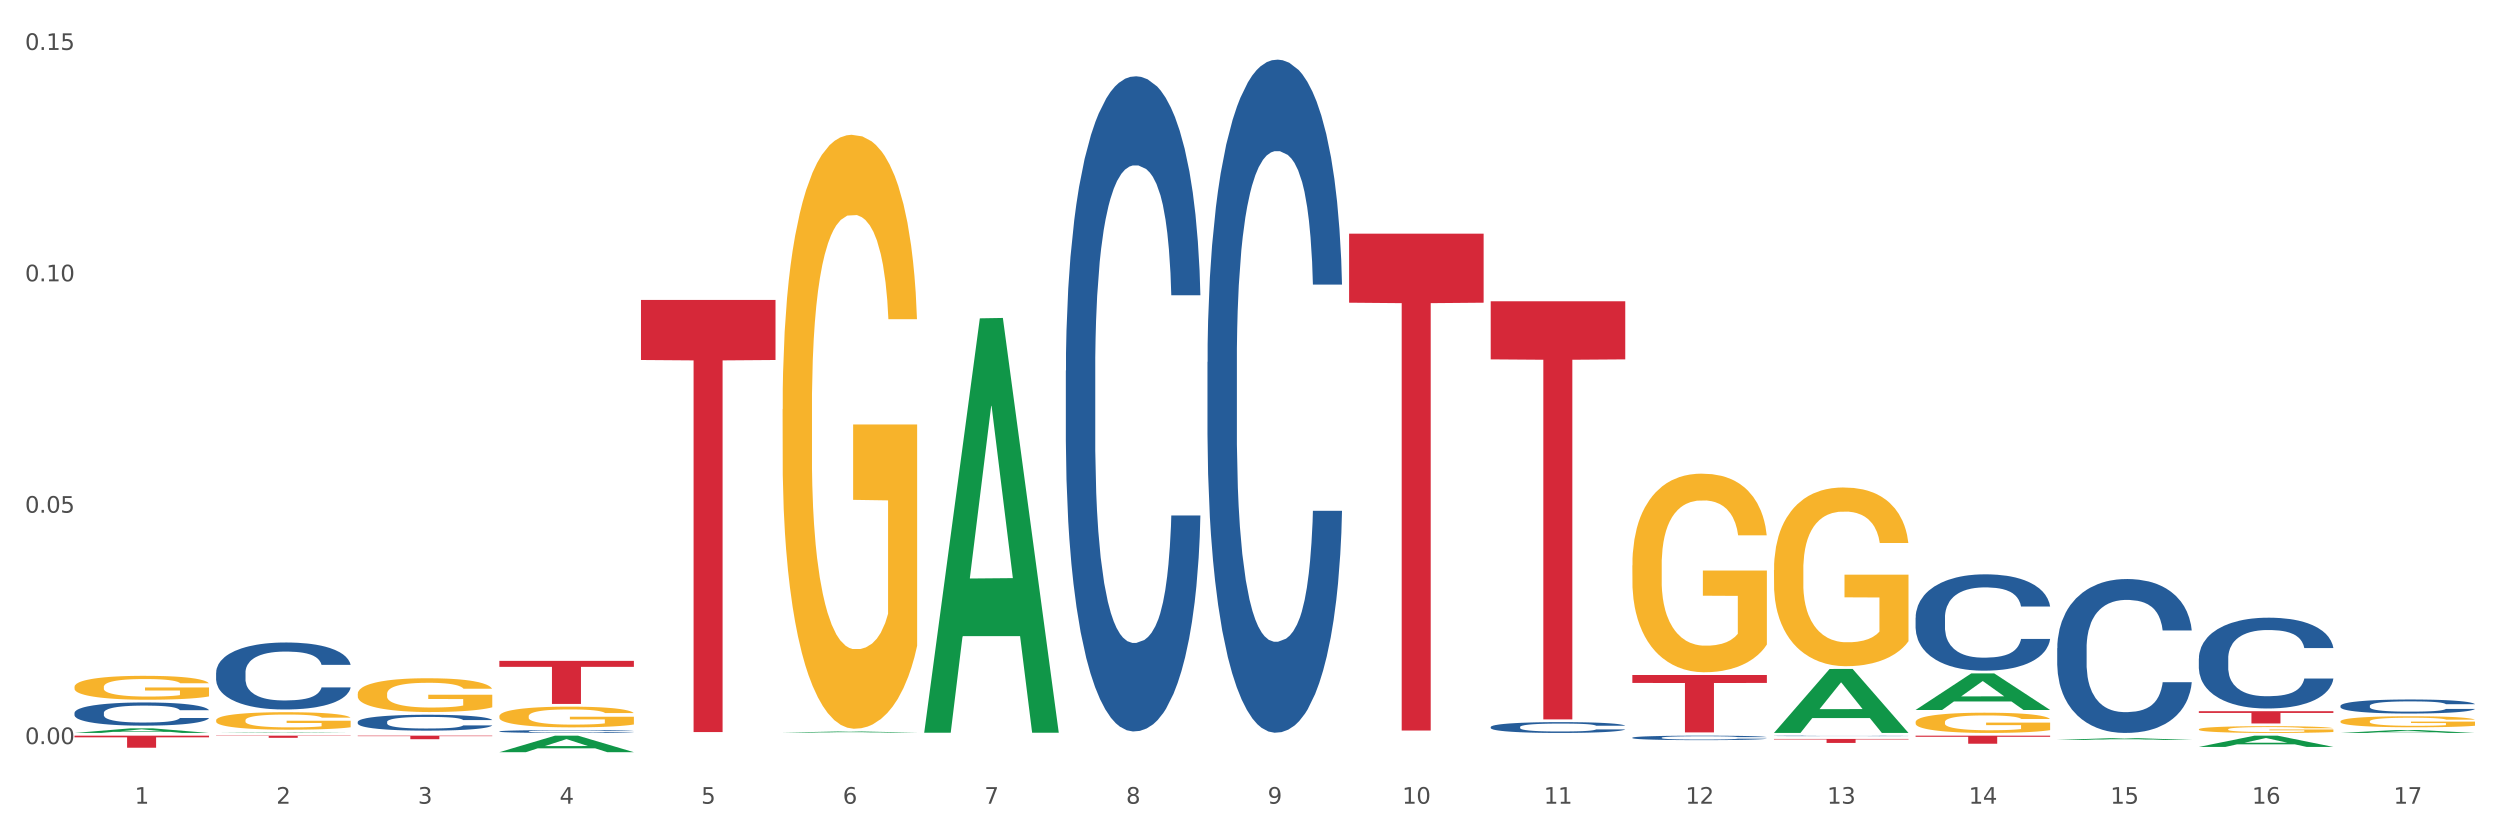 <?xml version="1.0" encoding="utf-8" standalone="no"?>
<!DOCTYPE svg PUBLIC "-//W3C//DTD SVG 1.1//EN"
  "http://www.w3.org/Graphics/SVG/1.1/DTD/svg11.dtd">
<svg xmlns:xlink="http://www.w3.org/1999/xlink" width="1080pt" height="360pt" viewBox="0 0 1080 360" xmlns="http://www.w3.org/2000/svg" version="1.1">
 <rect x="0" y="0" width="1080" height="360" fill="#333333" stroke="none"/>
 <defs>
  <style type="text/css">*{stroke-linejoin: round; stroke-linecap: butt}</style>
 </defs>
 <g id="figure_1">
  <g id="patch_1">
   <path d="M 0 360 
L 1080 360 
L 1080 0 
L 0 0 
z
" style="fill: #ffffff; stroke: #ffffff; stroke-linejoin: miter"/>
  </g>
  <g id="axes_1">
   <g id="matplotlib.axis_1">
    <g id="xtick_1">
     <g id="text_1">
      <!-- 1 -->
      <g style="fill: #4d4d4d" transform="translate(58.182 347.204) scale(0.096 -0.096)">
       <defs>
        <path id="DejaVuSans-31" d="M 794 531 
L 1825 531 
L 1825 4091 
L 703 3866 
L 703 4441 
L 1819 4666 
L 2450 4666 
L 2450 531 
L 3481 531 
L 3481 0 
L 794 0 
L 794 531 
z
" transform="scale(0.016)"/>
       </defs>
       <use xlink:href="#DejaVuSans-31"/>
      </g>
     </g>
    </g>
    <g id="xtick_2">
     <g id="text_2">
      <!-- 2 -->
      <g style="fill: #4d4d4d" transform="translate(119.364 347.204) scale(0.096 -0.096)">
       <defs>
        <path id="DejaVuSans-32" d="M 1228 531 
L 3431 531 
L 3431 0 
L 469 0 
L 469 531 
Q 828 903 1448 1529 
Q 2069 2156 2228 2338 
Q 2531 2678 2651 2914 
Q 2772 3150 2772 3378 
Q 2772 3750 2511 3984 
Q 2250 4219 1831 4219 
Q 1534 4219 1204 4116 
Q 875 4013 500 3803 
L 500 4441 
Q 881 4594 1212 4672 
Q 1544 4750 1819 4750 
Q 2544 4750 2975 4387 
Q 3406 4025 3406 3419 
Q 3406 3131 3298 2873 
Q 3191 2616 2906 2266 
Q 2828 2175 2409 1742 
Q 1991 1309 1228 531 
z
" transform="scale(0.016)"/>
       </defs>
       <use xlink:href="#DejaVuSans-32"/>
      </g>
     </g>
    </g>
    <g id="xtick_3">
     <g id="text_3">
      <!-- 3 -->
      <g style="fill: #4d4d4d" transform="translate(180.545 347.204) scale(0.096 -0.096)">
       <defs>
        <path id="DejaVuSans-33" d="M 2597 2516 
Q 3050 2419 3304 2112 
Q 3559 1806 3559 1356 
Q 3559 666 3084 287 
Q 2609 -91 1734 -91 
Q 1441 -91 1130 -33 
Q 819 25 488 141 
L 488 750 
Q 750 597 1062 519 
Q 1375 441 1716 441 
Q 2309 441 2620 675 
Q 2931 909 2931 1356 
Q 2931 1769 2642 2001 
Q 2353 2234 1838 2234 
L 1294 2234 
L 1294 2753 
L 1863 2753 
Q 2328 2753 2575 2939 
Q 2822 3125 2822 3475 
Q 2822 3834 2567 4026 
Q 2313 4219 1838 4219 
Q 1578 4219 1281 4162 
Q 984 4106 628 3988 
L 628 4550 
Q 988 4650 1302 4700 
Q 1616 4750 1894 4750 
Q 2613 4750 3031 4423 
Q 3450 4097 3450 3541 
Q 3450 3153 3228 2886 
Q 3006 2619 2597 2516 
z
" transform="scale(0.016)"/>
       </defs>
       <use xlink:href="#DejaVuSans-33"/>
      </g>
     </g>
    </g>
    <g id="xtick_4">
     <g id="text_4">
      <!-- 4 -->
      <g style="fill: #4d4d4d" transform="translate(241.726 347.204) scale(0.096 -0.096)">
       <defs>
        <path id="DejaVuSans-34" d="M 2419 4116 
L 825 1625 
L 2419 1625 
L 2419 4116 
z
M 2253 4666 
L 3047 4666 
L 3047 1625 
L 3713 1625 
L 3713 1100 
L 3047 1100 
L 3047 0 
L 2419 0 
L 2419 1100 
L 313 1100 
L 313 1709 
L 2253 4666 
z
" transform="scale(0.016)"/>
       </defs>
       <use xlink:href="#DejaVuSans-34"/>
      </g>
     </g>
    </g>
    <g id="xtick_5">
     <g id="text_5">
      <!-- 5 -->
      <g style="fill: #4d4d4d" transform="translate(302.908 347.204) scale(0.096 -0.096)">
       <defs>
        <path id="DejaVuSans-35" d="M 691 4666 
L 3169 4666 
L 3169 4134 
L 1269 4134 
L 1269 2991 
Q 1406 3038 1543 3061 
Q 1681 3084 1819 3084 
Q 2600 3084 3056 2656 
Q 3513 2228 3513 1497 
Q 3513 744 3044 326 
Q 2575 -91 1722 -91 
Q 1428 -91 1123 -41 
Q 819 9 494 109 
L 494 744 
Q 775 591 1075 516 
Q 1375 441 1709 441 
Q 2250 441 2565 725 
Q 2881 1009 2881 1497 
Q 2881 1984 2565 2268 
Q 2250 2553 1709 2553 
Q 1456 2553 1204 2497 
Q 953 2441 691 2322 
L 691 4666 
z
" transform="scale(0.016)"/>
       </defs>
       <use xlink:href="#DejaVuSans-35"/>
      </g>
     </g>
    </g>
    <g id="xtick_6">
     <g id="text_6">
      <!-- 6 -->
      <g style="fill: #4d4d4d" transform="translate(364.089 347.204) scale(0.096 -0.096)">
       <defs>
        <path id="DejaVuSans-36" d="M 2113 2584 
Q 1688 2584 1439 2293 
Q 1191 2003 1191 1497 
Q 1191 994 1439 701 
Q 1688 409 2113 409 
Q 2538 409 2786 701 
Q 3034 994 3034 1497 
Q 3034 2003 2786 2293 
Q 2538 2584 2113 2584 
z
M 3366 4563 
L 3366 3988 
Q 3128 4100 2886 4159 
Q 2644 4219 2406 4219 
Q 1781 4219 1451 3797 
Q 1122 3375 1075 2522 
Q 1259 2794 1537 2939 
Q 1816 3084 2150 3084 
Q 2853 3084 3261 2657 
Q 3669 2231 3669 1497 
Q 3669 778 3244 343 
Q 2819 -91 2113 -91 
Q 1303 -91 875 529 
Q 447 1150 447 2328 
Q 447 3434 972 4092 
Q 1497 4750 2381 4750 
Q 2619 4750 2861 4703 
Q 3103 4656 3366 4563 
z
" transform="scale(0.016)"/>
       </defs>
       <use xlink:href="#DejaVuSans-36"/>
      </g>
     </g>
    </g>
    <g id="xtick_7">
     <g id="text_7">
      <!-- 7 -->
      <g style="fill: #4d4d4d" transform="translate(425.271 347.204) scale(0.096 -0.096)">
       <defs>
        <path id="DejaVuSans-37" d="M 525 4666 
L 3525 4666 
L 3525 4397 
L 1831 0 
L 1172 0 
L 2766 4134 
L 525 4134 
L 525 4666 
z
" transform="scale(0.016)"/>
       </defs>
       <use xlink:href="#DejaVuSans-37"/>
      </g>
     </g>
    </g>
    <g id="xtick_8">
     <g id="text_8">
      <!-- 8 -->
      <g style="fill: #4d4d4d" transform="translate(486.452 347.204) scale(0.096 -0.096)">
       <defs>
        <path id="DejaVuSans-38" d="M 2034 2216 
Q 1584 2216 1326 1975 
Q 1069 1734 1069 1313 
Q 1069 891 1326 650 
Q 1584 409 2034 409 
Q 2484 409 2743 651 
Q 3003 894 3003 1313 
Q 3003 1734 2745 1975 
Q 2488 2216 2034 2216 
z
M 1403 2484 
Q 997 2584 770 2862 
Q 544 3141 544 3541 
Q 544 4100 942 4425 
Q 1341 4750 2034 4750 
Q 2731 4750 3128 4425 
Q 3525 4100 3525 3541 
Q 3525 3141 3298 2862 
Q 3072 2584 2669 2484 
Q 3125 2378 3379 2068 
Q 3634 1759 3634 1313 
Q 3634 634 3220 271 
Q 2806 -91 2034 -91 
Q 1263 -91 848 271 
Q 434 634 434 1313 
Q 434 1759 690 2068 
Q 947 2378 1403 2484 
z
M 1172 3481 
Q 1172 3119 1398 2916 
Q 1625 2713 2034 2713 
Q 2441 2713 2670 2916 
Q 2900 3119 2900 3481 
Q 2900 3844 2670 4047 
Q 2441 4250 2034 4250 
Q 1625 4250 1398 4047 
Q 1172 3844 1172 3481 
z
" transform="scale(0.016)"/>
       </defs>
       <use xlink:href="#DejaVuSans-38"/>
      </g>
     </g>
    </g>
    <g id="xtick_9">
     <g id="text_9">
      <!-- 9 -->
      <g style="fill: #4d4d4d" transform="translate(547.634 347.204) scale(0.096 -0.096)">
       <defs>
        <path id="DejaVuSans-39" d="M 703 97 
L 703 672 
Q 941 559 1184 500 
Q 1428 441 1663 441 
Q 2288 441 2617 861 
Q 2947 1281 2994 2138 
Q 2813 1869 2534 1725 
Q 2256 1581 1919 1581 
Q 1219 1581 811 2004 
Q 403 2428 403 3163 
Q 403 3881 828 4315 
Q 1253 4750 1959 4750 
Q 2769 4750 3195 4129 
Q 3622 3509 3622 2328 
Q 3622 1225 3098 567 
Q 2575 -91 1691 -91 
Q 1453 -91 1209 -44 
Q 966 3 703 97 
z
M 1959 2075 
Q 2384 2075 2632 2365 
Q 2881 2656 2881 3163 
Q 2881 3666 2632 3958 
Q 2384 4250 1959 4250 
Q 1534 4250 1286 3958 
Q 1038 3666 1038 3163 
Q 1038 2656 1286 2365 
Q 1534 2075 1959 2075 
z
" transform="scale(0.016)"/>
       </defs>
       <use xlink:href="#DejaVuSans-39"/>
      </g>
     </g>
    </g>
    <g id="xtick_10">
     <g id="text_10">
      <!-- 10 -->
      <g style="fill: #4d4d4d" transform="translate(605.761 347.204) scale(0.096 -0.096)">
       <defs>
        <path id="DejaVuSans-30" d="M 2034 4250 
Q 1547 4250 1301 3770 
Q 1056 3291 1056 2328 
Q 1056 1369 1301 889 
Q 1547 409 2034 409 
Q 2525 409 2770 889 
Q 3016 1369 3016 2328 
Q 3016 3291 2770 3770 
Q 2525 4250 2034 4250 
z
M 2034 4750 
Q 2819 4750 3233 4129 
Q 3647 3509 3647 2328 
Q 3647 1150 3233 529 
Q 2819 -91 2034 -91 
Q 1250 -91 836 529 
Q 422 1150 422 2328 
Q 422 3509 836 4129 
Q 1250 4750 2034 4750 
z
" transform="scale(0.016)"/>
       </defs>
       <use xlink:href="#DejaVuSans-31"/>
       <use xlink:href="#DejaVuSans-30" transform="translate(63.623 0)"/>
      </g>
     </g>
    </g>
    <g id="xtick_11">
     <g id="text_11">
      <!-- 11 -->
      <g style="fill: #4d4d4d" transform="translate(666.942 347.204) scale(0.096 -0.096)">
       <use xlink:href="#DejaVuSans-31"/>
       <use xlink:href="#DejaVuSans-31" transform="translate(63.623 0)"/>
      </g>
     </g>
    </g>
    <g id="xtick_12">
     <g id="text_12">
      <!-- 12 -->
      <g style="fill: #4d4d4d" transform="translate(728.124 347.204) scale(0.096 -0.096)">
       <use xlink:href="#DejaVuSans-31"/>
       <use xlink:href="#DejaVuSans-32" transform="translate(63.623 0)"/>
      </g>
     </g>
    </g>
    <g id="xtick_13">
     <g id="text_13">
      <!-- 13 -->
      <g style="fill: #4d4d4d" transform="translate(789.305 347.204) scale(0.096 -0.096)">
       <use xlink:href="#DejaVuSans-31"/>
       <use xlink:href="#DejaVuSans-33" transform="translate(63.623 0)"/>
      </g>
     </g>
    </g>
    <g id="xtick_14">
     <g id="text_14">
      <!-- 14 -->
      <g style="fill: #4d4d4d" transform="translate(850.487 347.204) scale(0.096 -0.096)">
       <use xlink:href="#DejaVuSans-31"/>
       <use xlink:href="#DejaVuSans-34" transform="translate(63.623 0)"/>
      </g>
     </g>
    </g>
    <g id="xtick_15">
     <g id="text_15">
      <!-- 15 -->
      <g style="fill: #4d4d4d" transform="translate(911.668 347.204) scale(0.096 -0.096)">
       <use xlink:href="#DejaVuSans-31"/>
       <use xlink:href="#DejaVuSans-35" transform="translate(63.623 0)"/>
      </g>
     </g>
    </g>
    <g id="xtick_16">
     <g id="text_16">
      <!-- 16 -->
      <g style="fill: #4d4d4d" transform="translate(972.849 347.204) scale(0.096 -0.096)">
       <use xlink:href="#DejaVuSans-31"/>
       <use xlink:href="#DejaVuSans-36" transform="translate(63.623 0)"/>
      </g>
     </g>
    </g>
    <g id="xtick_17">
     <g id="text_17">
      <!-- 17 -->
      <g style="fill: #4d4d4d" transform="translate(1034.031 347.204) scale(0.096 -0.096)">
       <use xlink:href="#DejaVuSans-31"/>
       <use xlink:href="#DejaVuSans-37" transform="translate(63.623 0)"/>
      </g>
     </g>
    </g>
    <g id="xtick_18"/>
    <g id="xtick_19"/>
    <g id="xtick_20"/>
    <g id="xtick_21"/>
    <g id="xtick_22"/>
    <g id="xtick_23"/>
    <g id="xtick_24"/>
    <g id="xtick_25"/>
    <g id="xtick_26"/>
    <g id="xtick_27"/>
    <g id="xtick_28"/>
    <g id="xtick_29"/>
    <g id="xtick_30"/>
    <g id="xtick_31"/>
    <g id="xtick_32"/>
    <g id="xtick_33"/>
   </g>
   <g id="matplotlib.axis_2">
    <g id="ytick_1">
     <g id="text_18">
      <!-- 0.00 -->
      <g style="fill: #4d4d4d" transform="translate(10.8 321.451) scale(0.096 -0.096)">
       <defs>
        <path id="DejaVuSans-2e" d="M 684 794 
L 1344 794 
L 1344 0 
L 684 0 
L 684 794 
z
" transform="scale(0.016)"/>
       </defs>
       <use xlink:href="#DejaVuSans-30"/>
       <use xlink:href="#DejaVuSans-2e" transform="translate(63.623 0)"/>
       <use xlink:href="#DejaVuSans-30" transform="translate(95.41 0)"/>
       <use xlink:href="#DejaVuSans-30" transform="translate(159.033 0)"/>
      </g>
     </g>
    </g>
    <g id="ytick_2">
     <g id="text_19">
      <!-- 0.05 -->
      <g style="fill: #4d4d4d" transform="translate(10.8 221.49) scale(0.096 -0.096)">
       <use xlink:href="#DejaVuSans-30"/>
       <use xlink:href="#DejaVuSans-2e" transform="translate(63.623 0)"/>
       <use xlink:href="#DejaVuSans-30" transform="translate(95.41 0)"/>
       <use xlink:href="#DejaVuSans-35" transform="translate(159.033 0)"/>
      </g>
     </g>
    </g>
    <g id="ytick_3">
     <g id="text_20">
      <!-- 0.10 -->
      <g style="fill: #4d4d4d" transform="translate(10.8 121.529) scale(0.096 -0.096)">
       <use xlink:href="#DejaVuSans-30"/>
       <use xlink:href="#DejaVuSans-2e" transform="translate(63.623 0)"/>
       <use xlink:href="#DejaVuSans-31" transform="translate(95.41 0)"/>
       <use xlink:href="#DejaVuSans-30" transform="translate(159.033 0)"/>
      </g>
     </g>
    </g>
    <g id="ytick_4">
     <g id="text_21">
      <!-- 0.15 -->
      <g style="fill: #4d4d4d" transform="translate(10.8 21.569) scale(0.096 -0.096)">
       <use xlink:href="#DejaVuSans-30"/>
       <use xlink:href="#DejaVuSans-2e" transform="translate(63.623 0)"/>
       <use xlink:href="#DejaVuSans-31" transform="translate(95.41 0)"/>
       <use xlink:href="#DejaVuSans-35" transform="translate(159.033 0)"/>
      </g>
     </g>
    </g>
    <g id="ytick_5"/>
    <g id="ytick_6"/>
    <g id="ytick_7"/>
   </g>
   <g id="PolyCollection_1">
    <path d="M 32.175 316.632 
L 32.235 316.63 
L 56.203 314.653 
L 66.15 314.651 
L 90.297 316.635 
L 78.793 316.635 
L 73.58 316.173 
L 48.833 316.173 
L 48.653 316.181 
L 43.62 316.635 
L 32.175 316.635 
L 32.175 316.632 
L 51.949 315.898 
L 70.464 315.896 
L 61.296 315.074 
L 61.176 315.071 
L 61.056 315.076 
L 51.889 315.896 
L 51.949 315.898 
L 32.175 316.632 
z
" clip-path="url(#pa4615df445)" style="fill: #109648"/>
    <path d="M 93.356 316.635 
L 93.416 316.635 
L 117.384 316.405 
L 127.331 316.405 
L 151.479 316.635 
L 139.974 316.635 
L 134.761 316.582 
L 110.014 316.582 
L 109.834 316.583 
L 104.801 316.635 
L 93.356 316.635 
L 93.356 316.635 
L 113.13 316.55 
L 131.645 316.549 
L 122.478 316.454 
L 122.358 316.454 
L 122.238 316.454 
L 113.07 316.549 
L 113.13 316.55 
L 93.356 316.635 
z
" clip-path="url(#pa4615df445)" style="fill: #109648"/>
    <path d="M 215.719 324.936 
L 215.779 324.929 
L 239.747 317.81 
L 249.694 317.804 
L 273.842 324.95 
L 262.337 324.95 
L 257.124 323.285 
L 232.377 323.285 
L 232.197 323.312 
L 227.164 324.95 
L 215.719 324.95 
L 215.719 324.936 
L 235.493 322.292 
L 254.008 322.286 
L 244.84 319.327 
L 244.72 319.313 
L 244.601 319.333 
L 235.433 322.286 
L 235.493 322.292 
L 215.719 324.936 
z
" clip-path="url(#pa4615df445)" style="fill: #109648"/>
    <path d="M 338.082 316.5 
L 338.142 316.5 
L 362.11 315.997 
L 372.057 315.997 
L 396.204 316.501 
L 384.7 316.501 
L 379.487 316.384 
L 354.74 316.384 
L 354.56 316.386 
L 349.527 316.501 
L 338.082 316.501 
L 338.082 316.5 
L 357.856 316.314 
L 376.371 316.313 
L 367.203 316.104 
L 367.083 316.103 
L 366.963 316.105 
L 357.796 316.313 
L 357.856 316.314 
L 338.082 316.5 
z
" clip-path="url(#pa4615df445)" style="fill: #109648"/>
    <path d="M 949.896 322.666 
L 949.956 322.661 
L 973.924 317.808 
L 983.871 317.804 
L 1008.019 322.675 
L 996.514 322.675 
L 991.301 321.541 
L 966.554 321.541 
L 966.374 321.559 
L 961.341 322.675 
L 949.896 322.675 
L 949.896 322.666 
L 969.67 320.864 
L 988.185 320.859 
L 979.017 318.842 
L 978.897 318.833 
L 978.778 318.846 
L 969.61 320.859 
L 969.67 320.864 
L 949.896 322.666 
z
" clip-path="url(#pa4615df445)" style="fill: #109648"/>
    <path d="M 338.082 176.799 
L 338.151 176.565 
L 338.151 168.128 
L 338.288 160.864 
L 338.974 143.288 
L 340.003 128.758 
L 340.758 121.025 
L 341.513 114.698 
L 342.405 108.37 
L 343.503 101.809 
L 345.493 92.2 
L 346.728 87.279 
L 348.238 82.123 
L 350.983 74.624 
L 352.973 70.406 
L 355.032 66.891 
L 358.394 62.673 
L 360.59 60.798 
L 362.923 59.392 
L 365.737 58.455 
L 367.864 58.22 
L 372.53 58.923 
L 376.51 61.032 
L 378.431 62.673 
L 380.902 65.485 
L 382.206 67.36 
L 384.333 71.109 
L 386.529 76.03 
L 388.038 80.249 
L 390.303 88.216 
L 392.019 96.184 
L 393.597 106.027 
L 394.42 112.823 
L 395.038 119.15 
L 395.587 126.415 
L 396.136 137.898 
L 383.784 137.898 
L 383.304 129.696 
L 382.549 121.962 
L 381.451 114.463 
L 380.49 109.776 
L 378.843 103.918 
L 377.334 100.168 
L 375.755 97.356 
L 373.834 95.012 
L 372.324 93.841 
L 370.197 92.903 
L 366.011 93.138 
L 363.198 95.012 
L 361.276 97.356 
L 360.041 99.465 
L 358.943 101.809 
L 357.708 105.089 
L 356.267 110.011 
L 355.237 114.463 
L 354.208 120.087 
L 353.385 125.712 
L 352.63 132.273 
L 352.012 139.304 
L 351.532 146.569 
L 351.12 155.474 
L 350.777 170.237 
L 350.777 202.343 
L 350.914 209.608 
L 351.257 219.216 
L 351.669 226.48 
L 352.355 235.151 
L 352.973 241.01 
L 354.139 249.446 
L 355.443 256.477 
L 356.473 260.929 
L 357.502 264.679 
L 359.286 269.834 
L 361.276 274.053 
L 362.992 276.63 
L 365.325 278.974 
L 366.903 279.911 
L 368.276 280.38 
L 371.638 280.38 
L 374.04 279.677 
L 376.716 278.036 
L 378.775 275.927 
L 380.49 273.35 
L 382.412 269.131 
L 383.647 265.147 
L 383.647 216.169 
L 368.55 215.935 
L 368.55 183.361 
L 396.204 183.361 
L 396.204 278.974 
L 395.038 283.895 
L 393.734 288.348 
L 392.362 292.332 
L 390.303 297.253 
L 387.833 301.94 
L 385.637 305.221 
L 383.304 308.033 
L 380.559 310.61 
L 376.99 312.954 
L 374.795 313.891 
L 372.05 314.594 
L 368.824 314.829 
L 366.011 314.36 
L 363.266 313.188 
L 360.384 311.079 
L 357.571 308.033 
L 355.443 304.986 
L 353.316 301.237 
L 351.052 296.315 
L 349.267 291.628 
L 347.895 287.41 
L 346.385 282.02 
L 344.738 274.99 
L 343.503 268.663 
L 342.405 262.101 
L 341.239 253.664 
L 340.415 246.4 
L 339.592 237.26 
L 339.111 230.464 
L 338.562 219.919 
L 338.151 205.155 
L 338.082 176.799 
z
" clip-path="url(#pa4615df445)" style="fill: #f7b32b"/>
    <path d="M 1011.078 311.621 
L 1011.146 311.617 
L 1011.146 311.46 
L 1011.284 311.324 
L 1011.97 310.997 
L 1012.999 310.727 
L 1013.754 310.583 
L 1014.509 310.465 
L 1015.401 310.347 
L 1016.499 310.225 
L 1018.489 310.046 
L 1019.724 309.955 
L 1021.234 309.859 
L 1023.978 309.719 
L 1025.969 309.641 
L 1028.027 309.575 
L 1031.39 309.497 
L 1033.585 309.462 
L 1035.919 309.436 
L 1038.732 309.418 
L 1040.859 309.414 
L 1045.526 309.427 
L 1049.506 309.466 
L 1051.427 309.497 
L 1053.897 309.549 
L 1055.201 309.584 
L 1057.328 309.654 
L 1059.524 309.746 
L 1061.034 309.824 
L 1063.299 309.972 
L 1065.014 310.121 
L 1066.592 310.304 
L 1067.416 310.43 
L 1068.033 310.548 
L 1068.582 310.683 
L 1069.131 310.897 
L 1056.78 310.897 
L 1056.299 310.744 
L 1055.544 310.6 
L 1054.446 310.461 
L 1053.486 310.374 
L 1051.839 310.265 
L 1050.329 310.195 
L 1048.751 310.142 
L 1046.829 310.099 
L 1045.32 310.077 
L 1043.192 310.06 
L 1039.007 310.064 
L 1036.193 310.099 
L 1034.272 310.142 
L 1033.037 310.182 
L 1031.939 310.225 
L 1030.703 310.286 
L 1029.262 310.378 
L 1028.233 310.461 
L 1027.204 310.565 
L 1026.38 310.67 
L 1025.625 310.792 
L 1025.008 310.923 
L 1024.527 311.058 
L 1024.116 311.224 
L 1023.773 311.499 
L 1023.773 312.096 
L 1023.91 312.231 
L 1024.253 312.41 
L 1024.665 312.546 
L 1025.351 312.707 
L 1025.969 312.816 
L 1027.135 312.973 
L 1028.439 313.104 
L 1029.468 313.187 
L 1030.498 313.256 
L 1032.282 313.352 
L 1034.272 313.431 
L 1035.987 313.479 
L 1038.32 313.522 
L 1039.899 313.54 
L 1041.271 313.549 
L 1044.634 313.549 
L 1047.035 313.536 
L 1049.712 313.505 
L 1051.77 313.466 
L 1053.486 313.418 
L 1055.407 313.339 
L 1056.642 313.265 
L 1056.642 312.354 
L 1041.546 312.349 
L 1041.546 311.743 
L 1069.2 311.743 
L 1069.2 313.522 
L 1068.033 313.614 
L 1066.73 313.697 
L 1065.357 313.771 
L 1063.299 313.863 
L 1060.828 313.95 
L 1058.632 314.011 
L 1056.299 314.063 
L 1053.554 314.111 
L 1049.986 314.155 
L 1047.79 314.172 
L 1045.045 314.185 
L 1041.82 314.19 
L 1039.007 314.181 
L 1036.262 314.159 
L 1033.38 314.12 
L 1030.566 314.063 
L 1028.439 314.007 
L 1026.312 313.937 
L 1024.047 313.845 
L 1022.263 313.758 
L 1020.891 313.679 
L 1019.381 313.579 
L 1017.734 313.448 
L 1016.499 313.331 
L 1015.401 313.208 
L 1014.234 313.051 
L 1013.411 312.916 
L 1012.587 312.746 
L 1012.107 312.62 
L 1011.558 312.423 
L 1011.146 312.149 
L 1011.078 311.621 
z
" clip-path="url(#pa4615df445)" style="fill: #f7b32b"/>
    <path d="M 949.896 315.058 
L 949.965 315.055 
L 949.965 314.959 
L 950.102 314.876 
L 950.788 314.675 
L 951.818 314.509 
L 952.572 314.421 
L 953.327 314.348 
L 954.219 314.276 
L 955.317 314.201 
L 957.307 314.091 
L 958.543 314.035 
L 960.052 313.976 
L 962.797 313.89 
L 964.787 313.842 
L 966.846 313.802 
L 970.208 313.754 
L 972.404 313.732 
L 974.737 313.716 
L 977.551 313.706 
L 979.678 313.703 
L 984.344 313.711 
L 988.324 313.735 
L 990.246 313.754 
L 992.716 313.786 
L 994.02 313.807 
L 996.147 313.85 
L 998.343 313.907 
L 999.853 313.955 
L 1002.117 314.046 
L 1003.833 314.137 
L 1005.411 314.249 
L 1006.234 314.327 
L 1006.852 314.399 
L 1007.401 314.482 
L 1007.95 314.614 
L 995.598 314.614 
L 995.118 314.52 
L 994.363 314.431 
L 993.265 314.346 
L 992.304 314.292 
L 990.657 314.225 
L 989.148 314.182 
L 987.569 314.15 
L 985.648 314.123 
L 984.138 314.11 
L 982.011 314.099 
L 977.825 314.102 
L 975.012 314.123 
L 973.09 314.15 
L 971.855 314.174 
L 970.757 314.201 
L 969.522 314.239 
L 968.081 314.295 
L 967.052 314.346 
L 966.022 314.41 
L 965.199 314.474 
L 964.444 314.549 
L 963.826 314.63 
L 963.346 314.713 
L 962.934 314.814 
L 962.591 314.983 
L 962.591 315.35 
L 962.728 315.433 
L 963.072 315.543 
L 963.483 315.626 
L 964.169 315.725 
L 964.787 315.792 
L 965.954 315.888 
L 967.257 315.969 
L 968.287 316.019 
L 969.316 316.062 
L 971.1 316.121 
L 973.09 316.169 
L 974.806 316.199 
L 977.139 316.226 
L 978.717 316.236 
L 980.09 316.242 
L 983.452 316.242 
L 985.854 316.234 
L 988.53 316.215 
L 990.589 316.191 
L 992.304 316.161 
L 994.226 316.113 
L 995.461 316.068 
L 995.461 315.508 
L 980.364 315.505 
L 980.364 315.133 
L 1008.019 315.133 
L 1008.019 316.226 
L 1006.852 316.282 
L 1005.548 316.333 
L 1004.176 316.378 
L 1002.117 316.435 
L 999.647 316.488 
L 997.451 316.526 
L 995.118 316.558 
L 992.373 316.587 
L 988.805 316.614 
L 986.609 316.625 
L 983.864 316.633 
L 980.639 316.635 
L 977.825 316.63 
L 975.08 316.617 
L 972.198 316.593 
L 969.385 316.558 
L 967.257 316.523 
L 965.13 316.48 
L 962.866 316.424 
L 961.082 316.37 
L 959.709 316.322 
L 958.199 316.26 
L 956.553 316.18 
L 955.317 316.108 
L 954.219 316.033 
L 953.053 315.936 
L 952.229 315.853 
L 951.406 315.749 
L 950.926 315.671 
L 950.377 315.551 
L 949.965 315.382 
L 949.896 315.058 
z
" clip-path="url(#pa4615df445)" style="fill: #f7b32b"/>
    <path d="M 705.171 244.263 
L 705.239 244.185 
L 705.239 241.364 
L 705.376 238.935 
L 706.063 233.058 
L 707.092 228.199 
L 707.847 225.613 
L 708.602 223.498 
L 709.494 221.382 
L 710.592 219.188 
L 712.582 215.975 
L 713.817 214.329 
L 715.327 212.605 
L 718.071 210.098 
L 720.061 208.687 
L 722.12 207.512 
L 725.483 206.101 
L 727.678 205.474 
L 730.012 205.004 
L 732.825 204.691 
L 734.952 204.612 
L 739.619 204.847 
L 743.599 205.553 
L 745.52 206.101 
L 747.99 207.042 
L 749.294 207.668 
L 751.421 208.922 
L 753.617 210.568 
L 755.127 211.978 
L 757.391 214.643 
L 759.107 217.307 
L 760.685 220.598 
L 761.509 222.871 
L 762.126 224.986 
L 762.675 227.416 
L 763.224 231.255 
L 750.872 231.255 
L 750.392 228.513 
L 749.637 225.927 
L 748.539 223.419 
L 747.579 221.852 
L 745.932 219.893 
L 744.422 218.639 
L 742.844 217.699 
L 740.922 216.915 
L 739.413 216.523 
L 737.285 216.21 
L 733.099 216.288 
L 730.286 216.915 
L 728.365 217.699 
L 727.129 218.404 
L 726.031 219.188 
L 724.796 220.285 
L 723.355 221.93 
L 722.326 223.419 
L 721.297 225.3 
L 720.473 227.181 
L 719.718 229.375 
L 719.101 231.726 
L 718.62 234.155 
L 718.209 237.132 
L 717.866 242.069 
L 717.866 252.805 
L 718.003 255.234 
L 718.346 258.447 
L 718.758 260.876 
L 719.444 263.775 
L 720.061 265.735 
L 721.228 268.556 
L 722.532 270.906 
L 723.561 272.395 
L 724.59 273.649 
L 726.375 275.373 
L 728.365 276.784 
L 730.08 277.645 
L 732.413 278.429 
L 733.992 278.743 
L 735.364 278.899 
L 738.726 278.899 
L 741.128 278.664 
L 743.804 278.116 
L 745.863 277.41 
L 747.579 276.548 
L 749.5 275.138 
L 750.735 273.806 
L 750.735 257.428 
L 735.638 257.35 
L 735.638 246.458 
L 763.293 246.458 
L 763.293 278.429 
L 762.126 280.075 
L 760.823 281.564 
L 759.45 282.896 
L 757.391 284.541 
L 754.921 286.109 
L 752.725 287.206 
L 750.392 288.146 
L 747.647 289.008 
L 744.079 289.792 
L 741.883 290.105 
L 739.138 290.34 
L 735.913 290.418 
L 733.099 290.262 
L 730.355 289.87 
L 727.473 289.165 
L 724.659 288.146 
L 722.532 287.127 
L 720.405 285.873 
L 718.14 284.228 
L 716.356 282.661 
L 714.983 281.25 
L 713.474 279.448 
L 711.827 277.097 
L 710.592 274.981 
L 709.494 272.787 
L 708.327 269.966 
L 707.504 267.537 
L 706.68 264.481 
L 706.2 262.208 
L 705.651 258.682 
L 705.239 253.745 
L 705.171 244.263 
z
" clip-path="url(#pa4615df445)" style="fill: #f7b32b"/>
    <path d="M 93.356 311.166 
L 93.425 311.159 
L 93.425 310.91 
L 93.562 310.696 
L 94.248 310.178 
L 95.278 309.749 
L 96.033 309.521 
L 96.787 309.335 
L 97.68 309.148 
L 98.778 308.955 
L 100.768 308.671 
L 102.003 308.526 
L 103.512 308.374 
L 106.257 308.153 
L 108.247 308.029 
L 110.306 307.925 
L 113.668 307.801 
L 115.864 307.745 
L 118.197 307.704 
L 121.011 307.676 
L 123.138 307.669 
L 127.804 307.69 
L 131.784 307.752 
L 133.706 307.801 
L 136.176 307.883 
L 137.48 307.939 
L 139.607 308.049 
L 141.803 308.194 
L 143.313 308.319 
L 145.577 308.554 
L 147.293 308.789 
L 148.871 309.079 
L 149.695 309.279 
L 150.312 309.466 
L 150.861 309.68 
L 151.41 310.019 
L 139.058 310.019 
L 138.578 309.777 
L 137.823 309.549 
L 136.725 309.328 
L 135.764 309.19 
L 134.118 309.017 
L 132.608 308.906 
L 131.03 308.823 
L 129.108 308.754 
L 127.599 308.72 
L 125.471 308.692 
L 121.285 308.699 
L 118.472 308.754 
L 116.55 308.823 
L 115.315 308.886 
L 114.217 308.955 
L 112.982 309.051 
L 111.541 309.197 
L 110.512 309.328 
L 109.482 309.494 
L 108.659 309.66 
L 107.904 309.853 
L 107.287 310.06 
L 106.806 310.275 
L 106.394 310.537 
L 106.051 310.973 
L 106.051 311.919 
L 106.189 312.134 
L 106.532 312.417 
L 106.943 312.631 
L 107.63 312.887 
L 108.247 313.06 
L 109.414 313.309 
L 110.718 313.516 
L 111.747 313.647 
L 112.776 313.758 
L 114.56 313.91 
L 116.55 314.034 
L 118.266 314.11 
L 120.599 314.179 
L 122.177 314.207 
L 123.55 314.221 
L 126.912 314.221 
L 129.314 314.2 
L 131.99 314.152 
L 134.049 314.089 
L 135.764 314.013 
L 137.686 313.889 
L 138.921 313.772 
L 138.921 312.327 
L 123.824 312.32 
L 123.824 311.36 
L 151.479 311.36 
L 151.479 314.179 
L 150.312 314.324 
L 149.008 314.456 
L 147.636 314.573 
L 145.577 314.718 
L 143.107 314.857 
L 140.911 314.953 
L 138.578 315.036 
L 135.833 315.112 
L 132.265 315.181 
L 130.069 315.209 
L 127.324 315.23 
L 124.099 315.237 
L 121.285 315.223 
L 118.54 315.188 
L 115.658 315.126 
L 112.845 315.036 
L 110.718 314.946 
L 108.59 314.836 
L 106.326 314.691 
L 104.542 314.553 
L 103.169 314.428 
L 101.66 314.269 
L 100.013 314.062 
L 98.778 313.875 
L 97.68 313.682 
L 96.513 313.433 
L 95.69 313.219 
L 94.866 312.949 
L 94.386 312.749 
L 93.837 312.438 
L 93.425 312.002 
L 93.356 311.166 
z
" clip-path="url(#pa4615df445)" style="fill: #f7b32b"/>
    <path d="M 32.175 296.732 
L 32.244 296.722 
L 32.244 296.382 
L 32.381 296.089 
L 33.067 295.381 
L 34.096 294.796 
L 34.851 294.484 
L 35.606 294.229 
L 36.498 293.974 
L 37.596 293.71 
L 39.586 293.322 
L 40.821 293.124 
L 42.331 292.916 
L 45.076 292.614 
L 47.066 292.444 
L 49.124 292.302 
L 52.487 292.132 
L 54.683 292.057 
L 57.016 292 
L 59.829 291.962 
L 61.957 291.953 
L 66.623 291.981 
L 70.603 292.066 
L 72.524 292.132 
L 74.995 292.246 
L 76.299 292.321 
L 78.426 292.472 
L 80.622 292.671 
L 82.131 292.841 
L 84.396 293.162 
L 86.111 293.483 
L 87.69 293.88 
L 88.513 294.153 
L 89.131 294.408 
L 89.68 294.701 
L 90.229 295.164 
L 77.877 295.164 
L 77.397 294.833 
L 76.642 294.522 
L 75.544 294.22 
L 74.583 294.031 
L 72.936 293.795 
L 71.426 293.643 
L 69.848 293.53 
L 67.927 293.436 
L 66.417 293.388 
L 64.29 293.351 
L 60.104 293.36 
L 57.29 293.436 
L 55.369 293.53 
L 54.134 293.615 
L 53.036 293.71 
L 51.801 293.842 
L 50.36 294.04 
L 49.33 294.22 
L 48.301 294.446 
L 47.478 294.673 
L 46.723 294.937 
L 46.105 295.221 
L 45.625 295.513 
L 45.213 295.872 
L 44.87 296.467 
L 44.87 297.761 
L 45.007 298.054 
L 45.35 298.441 
L 45.762 298.734 
L 46.448 299.083 
L 47.066 299.319 
L 48.232 299.659 
L 49.536 299.943 
L 50.566 300.122 
L 51.595 300.273 
L 53.379 300.481 
L 55.369 300.651 
L 57.085 300.755 
L 59.418 300.849 
L 60.996 300.887 
L 62.368 300.906 
L 65.731 300.906 
L 68.133 300.878 
L 70.809 300.811 
L 72.868 300.726 
L 74.583 300.623 
L 76.504 300.453 
L 77.74 300.292 
L 77.74 298.318 
L 62.643 298.309 
L 62.643 296.996 
L 90.297 296.996 
L 90.297 300.849 
L 89.131 301.048 
L 87.827 301.227 
L 86.455 301.388 
L 84.396 301.586 
L 81.926 301.775 
L 79.73 301.907 
L 77.397 302.02 
L 74.652 302.124 
L 71.083 302.219 
L 68.887 302.256 
L 66.143 302.285 
L 62.917 302.294 
L 60.104 302.275 
L 57.359 302.228 
L 54.477 302.143 
L 51.663 302.02 
L 49.536 301.898 
L 47.409 301.746 
L 45.144 301.548 
L 43.36 301.359 
L 41.988 301.189 
L 40.478 300.972 
L 38.831 300.689 
L 37.596 300.434 
L 36.498 300.169 
L 35.332 299.829 
L 34.508 299.537 
L 33.685 299.168 
L 33.204 298.894 
L 32.655 298.469 
L 32.244 297.874 
L 32.175 296.732 
z
" clip-path="url(#pa4615df445)" style="fill: #f7b32b"/>
    <path d="M 460.445 160.13 
L 460.514 159.871 
L 460.514 152.634 
L 460.72 142.811 
L 461.475 124.717 
L 462.437 111.017 
L 464.086 94.991 
L 464.979 88.27 
L 466.147 80.774 
L 468.552 68.625 
L 471.3 58.286 
L 473.224 52.599 
L 474.666 48.98 
L 477.895 42.518 
L 479.75 39.674 
L 481.674 37.348 
L 483.323 35.797 
L 486.071 33.988 
L 488.269 33.212 
L 490.811 32.954 
L 492.941 33.212 
L 495.758 34.246 
L 499.88 37.348 
L 501.46 39.157 
L 503.59 42.259 
L 505.789 46.395 
L 507.575 50.531 
L 509.636 56.476 
L 511.766 64.231 
L 513.827 74.053 
L 515.27 83.1 
L 516.437 92.664 
L 517.468 104.296 
L 518.224 116.962 
L 518.567 127.56 
L 505.995 127.56 
L 505.651 117.996 
L 504.964 107.657 
L 504.277 100.678 
L 503.521 94.991 
L 502.353 88.529 
L 501.323 84.393 
L 499.605 79.482 
L 498.025 76.38 
L 496.72 74.57 
L 495.14 73.019 
L 491.773 71.468 
L 489.369 71.468 
L 487.857 71.985 
L 486.002 73.278 
L 484.422 75.087 
L 482.567 78.189 
L 481.124 81.549 
L 479.682 85.944 
L 478.857 89.046 
L 477.621 94.732 
L 476.796 99.385 
L 475.697 107.398 
L 475.079 113.085 
L 473.979 127.819 
L 473.498 138.675 
L 473.292 146.171 
L 473.155 154.443 
L 473.155 194.767 
L 473.567 212.861 
L 473.911 220.616 
L 474.46 229.405 
L 475.491 240.778 
L 477.002 251.893 
L 478.582 259.906 
L 479.888 264.817 
L 481.124 268.436 
L 482.361 271.28 
L 483.872 273.864 
L 485.109 275.415 
L 486.964 276.966 
L 489.163 277.742 
L 490.88 277.742 
L 494.384 276.449 
L 495.964 275.157 
L 497.476 273.347 
L 499.124 270.504 
L 500.43 267.402 
L 501.186 265.076 
L 502.422 260.165 
L 503.384 254.995 
L 504.208 249.05 
L 504.758 243.88 
L 505.376 236.125 
L 505.857 227.337 
L 505.995 222.684 
L 518.567 222.684 
L 518.292 231.989 
L 517.812 241.036 
L 516.85 253.185 
L 516.094 260.165 
L 514.926 268.695 
L 513.689 275.932 
L 511.972 283.945 
L 510.392 289.891 
L 508.743 295.06 
L 506.957 299.713 
L 503.728 306.175 
L 502.56 307.985 
L 500.086 311.087 
L 498.163 312.896 
L 495.346 314.705 
L 492.46 315.739 
L 489.437 315.998 
L 486.758 315.481 
L 483.804 313.93 
L 481.949 312.379 
L 479.888 310.053 
L 477.483 306.434 
L 475.216 302.04 
L 473.086 296.87 
L 471.094 290.925 
L 469.239 284.204 
L 466.834 273.089 
L 465.048 262.232 
L 463.743 252.151 
L 462.849 243.621 
L 461.956 232.765 
L 461.475 225.269 
L 460.72 207.175 
L 460.445 190.373 
L 460.445 160.13 
z
" clip-path="url(#pa4615df445)" style="fill: #255c99"/>
    <path d="M 32.175 307.965 
L 32.244 307.956 
L 32.244 307.699 
L 32.45 307.352 
L 33.206 306.711 
L 34.167 306.226 
L 35.816 305.659 
L 36.709 305.421 
L 37.877 305.155 
L 40.282 304.725 
L 43.03 304.359 
L 44.954 304.158 
L 46.396 304.03 
L 49.625 303.801 
L 51.48 303.7 
L 53.404 303.618 
L 55.053 303.563 
L 57.801 303.499 
L 60 303.472 
L 62.542 303.462 
L 64.671 303.472 
L 67.488 303.508 
L 71.61 303.618 
L 73.19 303.682 
L 75.32 303.792 
L 77.519 303.938 
L 79.305 304.085 
L 81.366 304.295 
L 83.496 304.57 
L 85.557 304.917 
L 87 305.238 
L 88.168 305.576 
L 89.198 305.988 
L 89.954 306.437 
L 90.297 306.812 
L 77.725 306.812 
L 77.381 306.473 
L 76.694 306.107 
L 76.007 305.86 
L 75.251 305.659 
L 74.084 305.43 
L 73.053 305.284 
L 71.335 305.11 
L 69.755 305 
L 68.45 304.936 
L 66.87 304.881 
L 63.503 304.826 
L 61.099 304.826 
L 59.587 304.844 
L 57.732 304.89 
L 56.152 304.954 
L 54.297 305.064 
L 52.854 305.183 
L 51.412 305.338 
L 50.587 305.448 
L 49.351 305.65 
L 48.526 305.814 
L 47.427 306.098 
L 46.809 306.299 
L 45.709 306.821 
L 45.228 307.205 
L 45.022 307.471 
L 44.885 307.764 
L 44.885 309.191 
L 45.297 309.832 
L 45.641 310.106 
L 46.19 310.417 
L 47.221 310.82 
L 48.732 311.214 
L 50.312 311.497 
L 51.618 311.671 
L 52.854 311.799 
L 54.091 311.9 
L 55.603 311.992 
L 56.839 312.046 
L 58.694 312.101 
L 60.893 312.129 
L 62.61 312.129 
L 66.114 312.083 
L 67.694 312.037 
L 69.206 311.973 
L 70.855 311.873 
L 72.16 311.763 
L 72.916 311.68 
L 74.152 311.506 
L 75.114 311.323 
L 75.939 311.113 
L 76.488 310.93 
L 77.106 310.655 
L 77.587 310.344 
L 77.725 310.18 
L 90.297 310.18 
L 90.023 310.509 
L 89.542 310.829 
L 88.58 311.259 
L 87.824 311.506 
L 86.656 311.808 
L 85.419 312.065 
L 83.702 312.348 
L 82.122 312.559 
L 80.473 312.742 
L 78.687 312.907 
L 75.458 313.135 
L 74.29 313.2 
L 71.816 313.309 
L 69.893 313.373 
L 67.076 313.437 
L 64.19 313.474 
L 61.167 313.483 
L 58.488 313.465 
L 55.534 313.41 
L 53.679 313.355 
L 51.618 313.273 
L 49.213 313.145 
L 46.946 312.989 
L 44.816 312.806 
L 42.824 312.596 
L 40.969 312.358 
L 38.564 311.964 
L 36.778 311.58 
L 35.473 311.223 
L 34.58 310.921 
L 33.686 310.536 
L 33.206 310.271 
L 32.45 309.63 
L 32.175 309.036 
L 32.175 307.965 
z
" clip-path="url(#pa4615df445)" style="fill: #255c99"/>
    <path d="M 32.175 317.804 
L 90.297 317.804 
L 90.297 318.528 
L 67.434 318.533 
L 67.434 323.015 
L 54.901 323.015 
L 54.901 318.533 
L 32.175 318.528 
L 32.175 317.808 
L 32.175 317.804 
z
" clip-path="url(#pa4615df445)" style="fill: #d62839"/>
    <path d="M 93.356 317.804 
L 151.479 317.804 
L 151.479 317.933 
L 128.615 317.934 
L 128.615 318.737 
L 116.082 318.737 
L 116.082 317.934 
L 93.356 317.933 
L 93.356 317.804 
L 93.356 317.804 
z
" clip-path="url(#pa4615df445)" style="fill: #d62839"/>
    <path d="M 705.171 318.675 
L 705.239 318.673 
L 705.239 318.623 
L 705.445 318.556 
L 706.201 318.432 
L 707.163 318.338 
L 708.812 318.229 
L 709.705 318.182 
L 710.873 318.131 
L 713.277 318.048 
L 716.026 317.977 
L 717.949 317.938 
L 719.392 317.913 
L 722.621 317.869 
L 724.476 317.85 
L 726.4 317.834 
L 728.049 317.823 
L 730.797 317.811 
L 732.995 317.805 
L 735.537 317.804 
L 737.667 317.805 
L 740.484 317.812 
L 744.606 317.834 
L 746.186 317.846 
L 748.316 317.867 
L 750.514 317.896 
L 752.301 317.924 
L 754.362 317.965 
L 756.491 318.018 
L 758.552 318.085 
L 759.995 318.147 
L 761.163 318.213 
L 762.194 318.292 
L 762.949 318.379 
L 763.293 318.452 
L 750.72 318.452 
L 750.377 318.386 
L 749.69 318.315 
L 749.003 318.267 
L 748.247 318.229 
L 747.079 318.184 
L 746.049 318.156 
L 744.331 318.122 
L 742.751 318.101 
L 741.446 318.089 
L 739.865 318.078 
L 736.499 318.067 
L 734.094 318.067 
L 732.583 318.071 
L 730.728 318.08 
L 729.148 318.092 
L 727.293 318.113 
L 725.85 318.136 
L 724.407 318.167 
L 723.583 318.188 
L 722.346 318.227 
L 721.522 318.259 
L 720.423 318.313 
L 719.804 318.352 
L 718.705 318.453 
L 718.224 318.528 
L 718.018 318.579 
L 717.881 318.636 
L 717.881 318.912 
L 718.293 319.036 
L 718.636 319.089 
L 719.186 319.149 
L 720.216 319.227 
L 721.728 319.303 
L 723.308 319.358 
L 724.613 319.392 
L 725.85 319.417 
L 727.087 319.436 
L 728.598 319.454 
L 729.835 319.464 
L 731.69 319.475 
L 733.888 319.48 
L 735.606 319.48 
L 739.11 319.471 
L 740.69 319.463 
L 742.201 319.45 
L 743.85 319.431 
L 745.155 319.409 
L 745.911 319.394 
L 747.148 319.36 
L 748.11 319.324 
L 748.934 319.284 
L 749.484 319.248 
L 750.102 319.195 
L 750.583 319.135 
L 750.72 319.103 
L 763.293 319.103 
L 763.018 319.167 
L 762.537 319.229 
L 761.575 319.312 
L 760.82 319.36 
L 759.652 319.418 
L 758.415 319.468 
L 756.697 319.523 
L 755.117 319.563 
L 753.468 319.599 
L 751.682 319.631 
L 748.453 319.675 
L 747.285 319.687 
L 744.812 319.709 
L 742.888 319.721 
L 740.071 319.733 
L 737.186 319.741 
L 734.163 319.742 
L 731.484 319.739 
L 728.529 319.728 
L 726.674 319.718 
L 724.613 319.702 
L 722.209 319.677 
L 719.942 319.647 
L 717.812 319.611 
L 715.819 319.571 
L 713.965 319.525 
L 711.56 319.448 
L 709.774 319.374 
L 708.468 319.305 
L 707.575 319.247 
L 706.682 319.172 
L 706.201 319.121 
L 705.445 318.997 
L 705.171 318.882 
L 705.171 318.675 
z
" clip-path="url(#pa4615df445)" style="fill: #255c99"/>
    <path d="M 705.171 291.587 
L 763.293 291.587 
L 763.293 295.032 
L 740.43 295.056 
L 740.43 316.383 
L 727.896 316.383 
L 727.896 295.056 
L 705.171 295.032 
L 705.171 291.61 
L 705.171 291.587 
z
" clip-path="url(#pa4615df445)" style="fill: #d62839"/>
    <path d="M 766.352 319.205 
L 824.474 319.205 
L 824.474 319.447 
L 801.611 319.448 
L 801.611 320.945 
L 789.078 320.945 
L 789.078 319.448 
L 766.352 319.447 
L 766.352 319.206 
L 766.352 319.205 
z
" clip-path="url(#pa4615df445)" style="fill: #d62839"/>
    <path d="M 827.533 317.804 
L 885.656 317.804 
L 885.656 318.289 
L 862.792 318.292 
L 862.792 321.294 
L 850.259 321.294 
L 850.259 318.292 
L 827.533 318.289 
L 827.533 317.807 
L 827.533 317.804 
z
" clip-path="url(#pa4615df445)" style="fill: #d62839"/>
    <path d="M 949.896 307.243 
L 1008.019 307.243 
L 1008.019 307.978 
L 985.155 307.983 
L 985.155 312.535 
L 972.622 312.535 
L 972.622 307.983 
L 949.896 307.978 
L 949.896 307.248 
L 949.896 307.243 
z
" clip-path="url(#pa4615df445)" style="fill: #d62839"/>
    <path d="M 521.626 156.413 
L 521.695 156.148 
L 521.695 148.712 
L 521.901 138.621 
L 522.657 120.032 
L 523.619 105.957 
L 525.268 89.493 
L 526.161 82.589 
L 527.329 74.887 
L 529.733 62.406 
L 532.481 51.784 
L 534.405 45.942 
L 535.848 42.224 
L 539.077 35.585 
L 540.932 32.664 
L 542.855 30.274 
L 544.504 28.681 
L 547.252 26.822 
L 549.451 26.025 
L 551.993 25.759 
L 554.123 26.025 
L 556.939 27.087 
L 561.062 30.274 
L 562.642 32.133 
L 564.772 35.32 
L 566.97 39.568 
L 568.756 43.817 
L 570.817 49.925 
L 572.947 57.892 
L 575.008 67.983 
L 576.451 77.277 
L 577.619 87.103 
L 578.649 99.053 
L 579.405 112.065 
L 579.749 122.953 
L 567.176 122.953 
L 566.833 113.127 
L 566.146 102.505 
L 565.459 95.335 
L 564.703 89.493 
L 563.535 82.854 
L 562.504 78.605 
L 560.787 73.56 
L 559.207 70.373 
L 557.901 68.514 
L 556.321 66.921 
L 552.955 65.327 
L 550.55 65.327 
L 549.039 65.858 
L 547.184 67.186 
L 545.604 69.045 
L 543.749 72.232 
L 542.306 75.684 
L 540.863 80.199 
L 540.039 83.385 
L 538.802 89.227 
L 537.978 94.007 
L 536.878 102.24 
L 536.26 108.082 
L 535.161 123.219 
L 534.68 134.372 
L 534.474 142.073 
L 534.336 150.571 
L 534.336 191.998 
L 534.749 210.587 
L 535.092 218.553 
L 535.642 227.582 
L 536.672 239.267 
L 538.184 250.686 
L 539.764 258.918 
L 541.069 263.963 
L 542.306 267.681 
L 543.542 270.602 
L 545.054 273.258 
L 546.291 274.851 
L 548.146 276.445 
L 550.344 277.241 
L 552.062 277.241 
L 555.565 275.913 
L 557.146 274.586 
L 558.657 272.727 
L 560.306 269.806 
L 561.611 266.619 
L 562.367 264.229 
L 563.604 259.183 
L 564.565 253.872 
L 565.39 247.764 
L 565.939 242.453 
L 566.558 234.487 
L 567.039 225.458 
L 567.176 220.678 
L 579.749 220.678 
L 579.474 230.238 
L 578.993 239.532 
L 578.031 252.013 
L 577.275 259.183 
L 576.107 267.947 
L 574.871 275.382 
L 573.153 283.615 
L 571.573 289.722 
L 569.924 295.033 
L 568.138 299.813 
L 564.909 306.452 
L 563.741 308.311 
L 561.268 311.498 
L 559.344 313.357 
L 556.527 315.216 
L 553.642 316.278 
L 550.619 316.544 
L 547.939 316.012 
L 544.985 314.419 
L 543.13 312.826 
L 541.069 310.436 
L 538.665 306.718 
L 536.397 302.204 
L 534.268 296.892 
L 532.275 290.785 
L 530.42 283.88 
L 528.016 272.461 
L 526.229 261.308 
L 524.924 250.951 
L 524.031 242.188 
L 523.138 231.034 
L 522.657 223.333 
L 521.901 204.744 
L 521.626 187.483 
L 521.626 156.413 
z
" clip-path="url(#pa4615df445)" style="fill: #255c99"/>
    <path d="M 766.352 317.908 
L 766.421 317.908 
L 766.421 317.902 
L 766.627 317.894 
L 767.383 317.879 
L 768.344 317.868 
L 769.993 317.855 
L 770.886 317.849 
L 772.054 317.843 
L 774.459 317.833 
L 777.207 317.824 
L 779.131 317.82 
L 780.573 317.817 
L 783.802 317.811 
L 785.657 317.809 
L 787.581 317.807 
L 789.23 317.806 
L 791.978 317.804 
L 794.177 317.804 
L 796.719 317.804 
L 798.848 317.804 
L 801.665 317.805 
L 805.787 317.807 
L 807.367 317.809 
L 809.497 317.811 
L 811.696 317.815 
L 813.482 317.818 
L 815.543 317.823 
L 817.673 317.829 
L 819.734 317.837 
L 821.177 317.845 
L 822.345 317.853 
L 823.375 317.862 
L 824.131 317.873 
L 824.474 317.881 
L 811.902 317.881 
L 811.558 317.874 
L 810.871 317.865 
L 810.184 317.859 
L 809.428 317.855 
L 808.261 317.849 
L 807.23 317.846 
L 805.512 317.842 
L 803.932 317.839 
L 802.627 317.838 
L 801.047 317.837 
L 797.68 317.835 
L 795.276 317.835 
L 793.764 317.836 
L 791.909 317.837 
L 790.329 317.838 
L 788.474 317.841 
L 787.031 317.844 
L 785.589 317.847 
L 784.764 317.85 
L 783.528 317.854 
L 782.703 317.858 
L 781.604 317.865 
L 780.986 317.87 
L 779.886 317.882 
L 779.405 317.891 
L 779.199 317.897 
L 779.062 317.904 
L 779.062 317.937 
L 779.474 317.952 
L 779.818 317.958 
L 780.367 317.965 
L 781.398 317.975 
L 782.909 317.984 
L 784.489 317.99 
L 785.795 317.994 
L 787.031 317.997 
L 788.268 318 
L 789.78 318.002 
L 791.016 318.003 
L 792.871 318.004 
L 795.07 318.005 
L 796.787 318.005 
L 800.291 318.004 
L 801.871 318.003 
L 803.383 318.001 
L 805.032 317.999 
L 806.337 317.997 
L 807.093 317.995 
L 808.329 317.991 
L 809.291 317.986 
L 810.116 317.981 
L 810.665 317.977 
L 811.283 317.971 
L 811.764 317.964 
L 811.902 317.96 
L 824.474 317.96 
L 824.2 317.967 
L 823.719 317.975 
L 822.757 317.985 
L 822.001 317.991 
L 820.833 317.998 
L 819.596 318.004 
L 817.879 318.01 
L 816.299 318.015 
L 814.65 318.019 
L 812.864 318.023 
L 809.635 318.028 
L 808.467 318.03 
L 805.993 318.032 
L 804.07 318.034 
L 801.253 318.035 
L 798.367 318.036 
L 795.344 318.037 
L 792.665 318.036 
L 789.711 318.035 
L 787.856 318.034 
L 785.795 318.032 
L 783.39 318.029 
L 781.123 318.025 
L 778.993 318.021 
L 777.001 318.016 
L 775.146 318.01 
L 772.741 318.001 
L 770.955 317.992 
L 769.65 317.984 
L 768.757 317.977 
L 767.863 317.968 
L 767.383 317.962 
L 766.627 317.947 
L 766.352 317.933 
L 766.352 317.908 
z
" clip-path="url(#pa4615df445)" style="fill: #255c99"/>
    <path d="M 154.538 317.804 
L 212.66 317.804 
L 212.66 318.017 
L 189.797 318.018 
L 189.797 319.339 
L 177.263 319.339 
L 177.263 318.018 
L 154.538 318.017 
L 154.538 317.805 
L 154.538 317.804 
z
" clip-path="url(#pa4615df445)" style="fill: #d62839"/>
    <path d="M 643.989 130.144 
L 702.112 130.144 
L 702.112 155.247 
L 679.248 155.417 
L 679.248 310.784 
L 666.715 310.784 
L 666.715 155.417 
L 643.989 155.247 
L 643.989 130.314 
L 643.989 130.144 
z
" clip-path="url(#pa4615df445)" style="fill: #d62839"/>
    <path d="M 215.719 285.494 
L 273.842 285.494 
L 273.842 288.08 
L 250.978 288.097 
L 250.978 304.101 
L 238.445 304.101 
L 238.445 288.097 
L 215.719 288.08 
L 215.719 285.512 
L 215.719 285.494 
z
" clip-path="url(#pa4615df445)" style="fill: #d62839"/>
    <path d="M 276.901 129.572 
L 335.023 129.572 
L 335.023 155.516 
L 312.16 155.692 
L 312.16 316.264 
L 299.626 316.264 
L 299.626 155.692 
L 276.901 155.516 
L 276.901 129.748 
L 276.901 129.572 
z
" clip-path="url(#pa4615df445)" style="fill: #d62839"/>
    <path d="M 582.808 100.933 
L 640.93 100.933 
L 640.93 130.765 
L 618.067 130.966 
L 618.067 315.603 
L 605.533 315.603 
L 605.533 130.966 
L 582.808 130.765 
L 582.808 101.134 
L 582.808 100.933 
z
" clip-path="url(#pa4615df445)" style="fill: #d62839"/>
    <path d="M 1011.078 316.633 
L 1011.138 316.632 
L 1035.106 315.359 
L 1045.052 315.358 
L 1069.2 316.635 
L 1057.695 316.635 
L 1052.482 316.338 
L 1027.735 316.338 
L 1027.556 316.343 
L 1022.522 316.635 
L 1011.078 316.635 
L 1011.078 316.633 
L 1030.851 316.16 
L 1049.366 316.159 
L 1040.199 315.63 
L 1040.079 315.628 
L 1039.959 315.631 
L 1030.791 316.159 
L 1030.851 316.16 
L 1011.078 316.633 
z
" clip-path="url(#pa4615df445)" style="fill: #109648"/>
    <path d="M 827.533 311.928 
L 827.602 311.92 
L 827.602 311.632 
L 827.739 311.384 
L 828.425 310.785 
L 829.455 310.289 
L 830.21 310.026 
L 830.964 309.81 
L 831.857 309.594 
L 832.954 309.37 
L 834.945 309.043 
L 836.18 308.875 
L 837.689 308.699 
L 840.434 308.443 
L 842.424 308.299 
L 844.483 308.179 
L 847.845 308.036 
L 850.041 307.972 
L 852.374 307.924 
L 855.188 307.892 
L 857.315 307.884 
L 861.981 307.908 
L 865.961 307.98 
L 867.883 308.036 
L 870.353 308.131 
L 871.657 308.195 
L 873.784 308.323 
L 875.98 308.491 
L 877.49 308.635 
L 879.754 308.907 
L 881.47 309.178 
L 883.048 309.514 
L 883.872 309.746 
L 884.489 309.962 
L 885.038 310.209 
L 885.587 310.601 
L 873.235 310.601 
L 872.755 310.321 
L 872 310.058 
L 870.902 309.802 
L 869.941 309.642 
L 868.295 309.442 
L 866.785 309.314 
L 865.207 309.218 
L 863.285 309.138 
L 861.775 309.099 
L 859.648 309.067 
L 855.462 309.075 
L 852.649 309.138 
L 850.727 309.218 
L 849.492 309.29 
L 848.394 309.37 
L 847.159 309.482 
L 845.718 309.65 
L 844.689 309.802 
L 843.659 309.994 
L 842.836 310.185 
L 842.081 310.409 
L 841.464 310.649 
L 840.983 310.897 
L 840.571 311.201 
L 840.228 311.704 
L 840.228 312.799 
L 840.366 313.047 
L 840.709 313.374 
L 841.12 313.622 
L 841.807 313.918 
L 842.424 314.118 
L 843.591 314.406 
L 844.895 314.645 
L 845.924 314.797 
L 846.953 314.925 
L 848.737 315.101 
L 850.727 315.245 
L 852.443 315.333 
L 854.776 315.413 
L 856.354 315.445 
L 857.727 315.461 
L 861.089 315.461 
L 863.491 315.437 
L 866.167 315.381 
L 868.226 315.309 
L 869.941 315.221 
L 871.863 315.077 
L 873.098 314.941 
L 873.098 313.271 
L 858.001 313.263 
L 858.001 312.152 
L 885.656 312.152 
L 885.656 315.413 
L 884.489 315.58 
L 883.185 315.732 
L 881.813 315.868 
L 879.754 316.036 
L 877.284 316.196 
L 875.088 316.308 
L 872.755 316.404 
L 870.01 316.492 
L 866.442 316.571 
L 864.246 316.603 
L 861.501 316.627 
L 858.276 316.635 
L 855.462 316.619 
L 852.717 316.579 
L 849.835 316.508 
L 847.022 316.404 
L 844.895 316.3 
L 842.767 316.172 
L 840.503 316.004 
L 838.719 315.844 
L 837.346 315.7 
L 835.837 315.516 
L 834.19 315.277 
L 832.954 315.061 
L 831.857 314.837 
L 830.69 314.549 
L 829.867 314.302 
L 829.043 313.99 
L 828.563 313.758 
L 828.014 313.398 
L 827.602 312.895 
L 827.533 311.928 
z
" clip-path="url(#pa4615df445)" style="fill: #f7b32b"/>
    <path d="M 766.352 246.268 
L 766.421 246.198 
L 766.421 243.659 
L 766.558 241.473 
L 767.244 236.184 
L 768.273 231.812 
L 769.028 229.485 
L 769.783 227.581 
L 770.675 225.677 
L 771.773 223.702 
L 773.763 220.811 
L 774.998 219.33 
L 776.508 217.779 
L 779.253 215.522 
L 781.243 214.253 
L 783.301 213.195 
L 786.664 211.925 
L 788.86 211.361 
L 791.193 210.938 
L 794.006 210.656 
L 796.134 210.586 
L 800.8 210.797 
L 804.78 211.432 
L 806.701 211.925 
L 809.172 212.772 
L 810.476 213.336 
L 812.603 214.464 
L 814.799 215.945 
L 816.308 217.214 
L 818.573 219.612 
L 820.288 222.01 
L 821.867 224.971 
L 822.69 227.016 
L 823.308 228.92 
L 823.857 231.107 
L 824.406 234.562 
L 812.054 234.562 
L 811.574 232.094 
L 810.819 229.767 
L 809.721 227.51 
L 808.76 226.1 
L 807.113 224.337 
L 805.603 223.208 
L 804.025 222.362 
L 802.104 221.657 
L 800.594 221.304 
L 798.467 221.022 
L 794.281 221.093 
L 791.467 221.657 
L 789.546 222.362 
L 788.311 222.997 
L 787.213 223.702 
L 785.978 224.689 
L 784.537 226.17 
L 783.507 227.51 
L 782.478 229.203 
L 781.655 230.895 
L 780.9 232.87 
L 780.282 234.985 
L 779.802 237.171 
L 779.39 239.851 
L 779.047 244.294 
L 779.047 253.955 
L 779.184 256.141 
L 779.527 259.032 
L 779.939 261.218 
L 780.625 263.827 
L 781.243 265.59 
L 782.409 268.129 
L 783.713 270.244 
L 784.743 271.584 
L 785.772 272.713 
L 787.556 274.264 
L 789.546 275.533 
L 791.262 276.309 
L 793.595 277.014 
L 795.173 277.296 
L 796.545 277.437 
L 799.908 277.437 
L 802.31 277.226 
L 804.986 276.732 
L 807.044 276.097 
L 808.76 275.322 
L 810.681 274.052 
L 811.917 272.854 
L 811.917 258.115 
L 796.82 258.045 
L 796.82 248.243 
L 824.474 248.243 
L 824.474 277.014 
L 823.308 278.495 
L 822.004 279.835 
L 820.632 281.034 
L 818.573 282.515 
L 816.103 283.925 
L 813.907 284.912 
L 811.574 285.759 
L 808.829 286.534 
L 805.26 287.239 
L 803.064 287.522 
L 800.32 287.733 
L 797.094 287.804 
L 794.281 287.663 
L 791.536 287.31 
L 788.654 286.675 
L 785.84 285.759 
L 783.713 284.842 
L 781.586 283.714 
L 779.321 282.233 
L 777.537 280.822 
L 776.165 279.553 
L 774.655 277.931 
L 773.008 275.815 
L 771.773 273.911 
L 770.675 271.937 
L 769.509 269.398 
L 768.685 267.212 
L 767.862 264.462 
L 767.381 262.417 
L 766.832 259.244 
L 766.421 254.801 
L 766.352 246.268 
z
" clip-path="url(#pa4615df445)" style="fill: #f7b32b"/>
    <path d="M 215.719 309.409 
L 215.788 309.401 
L 215.788 309.107 
L 215.925 308.853 
L 216.611 308.239 
L 217.641 307.732 
L 218.395 307.462 
L 219.15 307.241 
L 220.042 307.02 
L 221.14 306.791 
L 223.13 306.456 
L 224.366 306.284 
L 225.875 306.104 
L 228.62 305.842 
L 230.61 305.695 
L 232.669 305.572 
L 236.031 305.425 
L 238.227 305.359 
L 240.56 305.31 
L 243.374 305.277 
L 245.501 305.269 
L 250.167 305.294 
L 254.147 305.367 
L 256.069 305.425 
L 258.539 305.523 
L 259.843 305.588 
L 261.97 305.719 
L 264.166 305.891 
L 265.676 306.038 
L 267.94 306.316 
L 269.656 306.595 
L 271.234 306.938 
L 272.057 307.176 
L 272.675 307.397 
L 273.224 307.65 
L 273.773 308.051 
L 261.421 308.051 
L 260.941 307.765 
L 260.186 307.495 
L 259.088 307.233 
L 258.127 307.069 
L 256.48 306.865 
L 254.971 306.734 
L 253.392 306.636 
L 251.471 306.554 
L 249.961 306.513 
L 247.834 306.48 
L 243.648 306.488 
L 240.835 306.554 
L 238.913 306.636 
L 237.678 306.709 
L 236.58 306.791 
L 235.345 306.906 
L 233.904 307.077 
L 232.875 307.233 
L 231.845 307.429 
L 231.022 307.626 
L 230.267 307.855 
L 229.649 308.1 
L 229.169 308.354 
L 228.757 308.665 
L 228.414 309.18 
L 228.414 310.301 
L 228.551 310.555 
L 228.895 310.89 
L 229.306 311.144 
L 229.993 311.447 
L 230.61 311.651 
L 231.777 311.946 
L 233.08 312.191 
L 234.11 312.347 
L 235.139 312.478 
L 236.923 312.658 
L 238.913 312.805 
L 240.629 312.895 
L 242.962 312.977 
L 244.54 313.01 
L 245.913 313.026 
L 249.275 313.026 
L 251.677 313.001 
L 254.353 312.944 
L 256.412 312.87 
L 258.127 312.78 
L 260.049 312.633 
L 261.284 312.494 
L 261.284 310.784 
L 246.187 310.776 
L 246.187 309.638 
L 273.842 309.638 
L 273.842 312.977 
L 272.675 313.149 
L 271.371 313.304 
L 269.999 313.443 
L 267.94 313.615 
L 265.47 313.779 
L 263.274 313.893 
L 260.941 313.991 
L 258.196 314.081 
L 254.628 314.163 
L 252.432 314.196 
L 249.687 314.22 
L 246.462 314.229 
L 243.648 314.212 
L 240.903 314.171 
L 238.021 314.098 
L 235.208 313.991 
L 233.08 313.885 
L 230.953 313.754 
L 228.689 313.582 
L 226.905 313.419 
L 225.532 313.271 
L 224.022 313.083 
L 222.376 312.838 
L 221.14 312.617 
L 220.042 312.388 
L 218.876 312.093 
L 218.052 311.839 
L 217.229 311.52 
L 216.749 311.283 
L 216.2 310.915 
L 215.788 310.399 
L 215.719 309.409 
z
" clip-path="url(#pa4615df445)" style="fill: #f7b32b"/>
    <path d="M 154.538 299.748 
L 154.606 299.735 
L 154.606 299.255 
L 154.744 298.842 
L 155.43 297.842 
L 156.459 297.015 
L 157.214 296.575 
L 157.969 296.215 
L 158.861 295.855 
L 159.959 295.482 
L 161.949 294.935 
L 163.184 294.655 
L 164.694 294.361 
L 167.439 293.935 
L 169.429 293.695 
L 171.487 293.495 
L 174.85 293.255 
L 177.046 293.148 
L 179.379 293.068 
L 182.192 293.015 
L 184.32 293.001 
L 188.986 293.041 
L 192.966 293.161 
L 194.887 293.255 
L 197.358 293.415 
L 198.661 293.521 
L 200.789 293.735 
L 202.985 294.015 
L 204.494 294.255 
L 206.759 294.708 
L 208.474 295.161 
L 210.053 295.722 
L 210.876 296.108 
L 211.494 296.468 
L 212.043 296.882 
L 212.592 297.535 
L 200.24 297.535 
L 199.759 297.068 
L 199.005 296.628 
L 197.907 296.202 
L 196.946 295.935 
L 195.299 295.602 
L 193.789 295.388 
L 192.211 295.228 
L 190.29 295.095 
L 188.78 295.028 
L 186.653 294.975 
L 182.467 294.988 
L 179.653 295.095 
L 177.732 295.228 
L 176.497 295.348 
L 175.399 295.482 
L 174.164 295.668 
L 172.723 295.948 
L 171.693 296.202 
L 170.664 296.522 
L 169.84 296.842 
L 169.086 297.215 
L 168.468 297.615 
L 167.988 298.028 
L 167.576 298.535 
L 167.233 299.375 
L 167.233 301.202 
L 167.37 301.615 
L 167.713 302.162 
L 168.125 302.575 
L 168.811 303.069 
L 169.429 303.402 
L 170.595 303.882 
L 171.899 304.282 
L 172.928 304.535 
L 173.958 304.749 
L 175.742 305.042 
L 177.732 305.282 
L 179.447 305.429 
L 181.781 305.562 
L 183.359 305.616 
L 184.731 305.642 
L 188.094 305.642 
L 190.495 305.602 
L 193.172 305.509 
L 195.23 305.389 
L 196.946 305.242 
L 198.867 305.002 
L 200.102 304.775 
L 200.102 301.989 
L 185.006 301.975 
L 185.006 300.122 
L 212.66 300.122 
L 212.66 305.562 
L 211.494 305.842 
L 210.19 306.096 
L 208.817 306.322 
L 206.759 306.602 
L 204.288 306.869 
L 202.092 307.056 
L 199.759 307.216 
L 197.014 307.362 
L 193.446 307.496 
L 191.25 307.549 
L 188.505 307.589 
L 185.28 307.602 
L 182.467 307.576 
L 179.722 307.509 
L 176.84 307.389 
L 174.026 307.216 
L 171.899 307.042 
L 169.772 306.829 
L 167.507 306.549 
L 165.723 306.282 
L 164.351 306.042 
L 162.841 305.736 
L 161.194 305.336 
L 159.959 304.976 
L 158.861 304.602 
L 157.694 304.122 
L 156.871 303.709 
L 156.048 303.189 
L 155.567 302.802 
L 155.018 302.202 
L 154.606 301.362 
L 154.538 299.748 
z
" clip-path="url(#pa4615df445)" style="fill: #f7b32b"/>
    <path d="M 93.356 290.561 
L 93.425 290.534 
L 93.425 289.794 
L 93.631 288.789 
L 94.387 286.939 
L 95.349 285.538 
L 96.998 283.899 
L 97.891 283.212 
L 99.059 282.445 
L 101.463 281.203 
L 104.211 280.145 
L 106.135 279.564 
L 107.578 279.193 
L 110.807 278.533 
L 112.662 278.242 
L 114.585 278.004 
L 116.234 277.845 
L 118.982 277.66 
L 121.181 277.581 
L 123.723 277.555 
L 125.853 277.581 
L 128.67 277.687 
L 132.792 278.004 
L 134.372 278.189 
L 136.502 278.506 
L 138.7 278.929 
L 140.486 279.352 
L 142.547 279.96 
L 144.677 280.753 
L 146.738 281.758 
L 148.181 282.683 
L 149.349 283.661 
L 150.38 284.851 
L 151.135 286.146 
L 151.479 287.23 
L 138.906 287.23 
L 138.563 286.252 
L 137.876 285.194 
L 137.189 284.481 
L 136.433 283.899 
L 135.265 283.238 
L 134.234 282.815 
L 132.517 282.313 
L 130.937 281.996 
L 129.631 281.811 
L 128.051 281.652 
L 124.685 281.493 
L 122.28 281.493 
L 120.769 281.546 
L 118.914 281.678 
L 117.334 281.863 
L 115.479 282.181 
L 114.036 282.524 
L 112.593 282.974 
L 111.769 283.291 
L 110.532 283.873 
L 109.708 284.348 
L 108.608 285.168 
L 107.99 285.749 
L 106.891 287.256 
L 106.41 288.366 
L 106.204 289.133 
L 106.066 289.979 
L 106.066 294.103 
L 106.479 295.953 
L 106.822 296.746 
L 107.372 297.645 
L 108.402 298.808 
L 109.914 299.945 
L 111.494 300.765 
L 112.799 301.267 
L 114.036 301.637 
L 115.273 301.928 
L 116.784 302.192 
L 118.021 302.351 
L 119.876 302.509 
L 122.074 302.589 
L 123.792 302.589 
L 127.295 302.456 
L 128.876 302.324 
L 130.387 302.139 
L 132.036 301.848 
L 133.341 301.531 
L 134.097 301.293 
L 135.334 300.791 
L 136.296 300.262 
L 137.12 299.654 
L 137.67 299.126 
L 138.288 298.333 
L 138.769 297.434 
L 138.906 296.958 
L 151.479 296.958 
L 151.204 297.91 
L 150.723 298.835 
L 149.761 300.077 
L 149.005 300.791 
L 147.838 301.663 
L 146.601 302.404 
L 144.883 303.223 
L 143.303 303.831 
L 141.654 304.36 
L 139.868 304.836 
L 136.639 305.496 
L 135.471 305.682 
L 132.998 305.999 
L 131.074 306.184 
L 128.257 306.369 
L 125.372 306.475 
L 122.349 306.501 
L 119.669 306.448 
L 116.715 306.29 
L 114.86 306.131 
L 112.799 305.893 
L 110.395 305.523 
L 108.127 305.074 
L 105.998 304.545 
L 104.005 303.937 
L 102.15 303.249 
L 99.746 302.113 
L 97.959 301.003 
L 96.654 299.972 
L 95.761 299.099 
L 94.868 297.989 
L 94.387 297.222 
L 93.631 295.372 
L 93.356 293.654 
L 93.356 290.561 
z
" clip-path="url(#pa4615df445)" style="fill: #255c99"/>
    <path d="M 154.538 311.857 
L 154.607 311.851 
L 154.607 311.675 
L 154.813 311.437 
L 155.568 310.998 
L 156.53 310.665 
L 158.179 310.276 
L 159.072 310.113 
L 160.24 309.931 
L 162.645 309.636 
L 165.393 309.385 
L 167.317 309.247 
L 168.759 309.16 
L 171.988 309.003 
L 173.843 308.934 
L 175.767 308.877 
L 177.416 308.84 
L 180.164 308.796 
L 182.362 308.777 
L 184.904 308.771 
L 187.034 308.777 
L 189.851 308.802 
L 193.973 308.877 
L 195.553 308.921 
L 197.683 308.996 
L 199.882 309.097 
L 201.668 309.197 
L 203.729 309.341 
L 205.859 309.53 
L 207.92 309.768 
L 209.362 309.988 
L 210.53 310.22 
L 211.561 310.502 
L 212.317 310.81 
L 212.66 311.067 
L 200.088 311.067 
L 199.744 310.835 
L 199.057 310.584 
L 198.37 310.414 
L 197.614 310.276 
L 196.446 310.119 
L 195.416 310.019 
L 193.698 309.9 
L 192.118 309.825 
L 190.813 309.781 
L 189.233 309.743 
L 185.866 309.705 
L 183.462 309.705 
L 181.95 309.718 
L 180.095 309.749 
L 178.515 309.793 
L 176.66 309.868 
L 175.217 309.95 
L 173.775 310.057 
L 172.95 310.132 
L 171.713 310.27 
L 170.889 310.383 
L 169.79 310.577 
L 169.171 310.715 
L 168.072 311.073 
L 167.591 311.337 
L 167.385 311.519 
L 167.248 311.719 
L 167.248 312.698 
L 167.66 313.137 
L 168.004 313.325 
L 168.553 313.539 
L 169.584 313.815 
L 171.095 314.085 
L 172.675 314.279 
L 173.981 314.398 
L 175.217 314.486 
L 176.454 314.555 
L 177.965 314.618 
L 179.202 314.656 
L 181.057 314.693 
L 183.255 314.712 
L 184.973 314.712 
L 188.477 314.681 
L 190.057 314.649 
L 191.568 314.605 
L 193.217 314.536 
L 194.523 314.461 
L 195.278 314.405 
L 196.515 314.285 
L 197.477 314.16 
L 198.301 314.016 
L 198.851 313.89 
L 199.469 313.702 
L 199.95 313.489 
L 200.088 313.376 
L 212.66 313.376 
L 212.385 313.602 
L 211.904 313.821 
L 210.943 314.116 
L 210.187 314.285 
L 209.019 314.492 
L 207.782 314.668 
L 206.065 314.863 
L 204.485 315.007 
L 202.836 315.132 
L 201.049 315.245 
L 197.82 315.402 
L 196.652 315.446 
L 194.179 315.521 
L 192.256 315.565 
L 189.439 315.609 
L 186.553 315.634 
L 183.53 315.641 
L 180.851 315.628 
L 177.897 315.59 
L 176.042 315.553 
L 173.981 315.496 
L 171.576 315.408 
L 169.309 315.302 
L 167.179 315.176 
L 165.187 315.032 
L 163.332 314.869 
L 160.927 314.599 
L 159.141 314.336 
L 157.836 314.091 
L 156.942 313.884 
L 156.049 313.62 
L 155.568 313.438 
L 154.813 312.999 
L 154.538 312.591 
L 154.538 311.857 
z
" clip-path="url(#pa4615df445)" style="fill: #255c99"/>
    <path d="M 215.719 315.953 
L 215.788 315.952 
L 215.788 315.921 
L 215.994 315.878 
L 216.75 315.798 
L 217.712 315.738 
L 219.36 315.668 
L 220.254 315.639 
L 221.422 315.606 
L 223.826 315.553 
L 226.574 315.508 
L 228.498 315.483 
L 229.941 315.467 
L 233.17 315.439 
L 235.025 315.426 
L 236.948 315.416 
L 238.597 315.409 
L 241.345 315.401 
L 243.544 315.398 
L 246.086 315.397 
L 248.216 315.398 
L 251.032 315.403 
L 255.155 315.416 
L 256.735 315.424 
L 258.864 315.438 
L 261.063 315.456 
L 262.849 315.474 
L 264.91 315.5 
L 267.04 315.534 
L 269.101 315.577 
L 270.544 315.616 
L 271.712 315.658 
L 272.742 315.709 
L 273.498 315.764 
L 273.842 315.811 
L 261.269 315.811 
L 260.926 315.769 
L 260.238 315.724 
L 259.551 315.693 
L 258.796 315.668 
L 257.628 315.64 
L 256.597 315.622 
L 254.88 315.6 
L 253.3 315.587 
L 251.994 315.579 
L 250.414 315.572 
L 247.048 315.565 
L 244.643 315.565 
L 243.132 315.568 
L 241.277 315.573 
L 239.696 315.581 
L 237.841 315.595 
L 236.399 315.61 
L 234.956 315.629 
L 234.132 315.642 
L 232.895 315.667 
L 232.07 315.688 
L 230.971 315.723 
L 230.353 315.747 
L 229.254 315.812 
L 228.773 315.859 
L 228.567 315.892 
L 228.429 315.928 
L 228.429 316.105 
L 228.841 316.184 
L 229.185 316.218 
L 229.735 316.256 
L 230.765 316.306 
L 232.277 316.355 
L 233.857 316.39 
L 235.162 316.411 
L 236.399 316.427 
L 237.635 316.44 
L 239.147 316.451 
L 240.383 316.458 
L 242.238 316.465 
L 244.437 316.468 
L 246.154 316.468 
L 249.658 316.462 
L 251.238 316.457 
L 252.75 316.449 
L 254.399 316.436 
L 255.704 316.423 
L 256.46 316.413 
L 257.696 316.391 
L 258.658 316.368 
L 259.483 316.342 
L 260.032 316.32 
L 260.651 316.286 
L 261.132 316.247 
L 261.269 316.227 
L 273.842 316.227 
L 273.567 316.268 
L 273.086 316.307 
L 272.124 316.361 
L 271.368 316.391 
L 270.2 316.428 
L 268.964 316.46 
L 267.246 316.495 
L 265.666 316.521 
L 264.017 316.544 
L 262.231 316.564 
L 259.002 316.592 
L 257.834 316.6 
L 255.361 316.614 
L 253.437 316.622 
L 250.62 316.63 
L 247.735 316.634 
L 244.712 316.635 
L 242.032 316.633 
L 239.078 316.626 
L 237.223 316.62 
L 235.162 316.609 
L 232.757 316.594 
L 230.49 316.574 
L 228.361 316.552 
L 226.368 316.526 
L 224.513 316.496 
L 222.109 316.448 
L 220.322 316.4 
L 219.017 316.356 
L 218.124 316.319 
L 217.231 316.271 
L 216.75 316.238 
L 215.994 316.159 
L 215.719 316.086 
L 215.719 315.953 
z
" clip-path="url(#pa4615df445)" style="fill: #255c99"/>
    <path d="M 643.989 314.056 
L 644.058 314.052 
L 644.058 313.932 
L 644.264 313.77 
L 645.02 313.471 
L 645.982 313.244 
L 647.63 312.979 
L 648.524 312.867 
L 649.691 312.743 
L 652.096 312.542 
L 654.844 312.371 
L 656.768 312.277 
L 658.211 312.217 
L 661.44 312.11 
L 663.295 312.063 
L 665.218 312.025 
L 666.867 311.999 
L 669.615 311.969 
L 671.814 311.957 
L 674.356 311.952 
L 676.485 311.957 
L 679.302 311.974 
L 683.424 312.025 
L 685.005 312.055 
L 687.134 312.106 
L 689.333 312.175 
L 691.119 312.243 
L 693.18 312.341 
L 695.31 312.47 
L 697.371 312.632 
L 698.814 312.782 
L 699.982 312.94 
L 701.012 313.133 
L 701.768 313.342 
L 702.112 313.518 
L 689.539 313.518 
L 689.195 313.359 
L 688.508 313.188 
L 687.821 313.073 
L 687.066 312.979 
L 685.898 312.872 
L 684.867 312.803 
L 683.15 312.722 
L 681.569 312.671 
L 680.264 312.641 
L 678.684 312.615 
L 675.318 312.59 
L 672.913 312.59 
L 671.401 312.598 
L 669.547 312.619 
L 667.966 312.649 
L 666.111 312.701 
L 664.669 312.756 
L 663.226 312.829 
L 662.401 312.88 
L 661.165 312.974 
L 660.34 313.051 
L 659.241 313.184 
L 658.623 313.278 
L 657.524 313.522 
L 657.043 313.701 
L 656.837 313.826 
L 656.699 313.962 
L 656.699 314.63 
L 657.111 314.929 
L 657.455 315.057 
L 658.004 315.203 
L 659.035 315.391 
L 660.546 315.575 
L 662.127 315.707 
L 663.432 315.789 
L 664.669 315.848 
L 665.905 315.896 
L 667.417 315.938 
L 668.653 315.964 
L 670.508 315.99 
L 672.707 316.002 
L 674.424 316.002 
L 677.928 315.981 
L 679.508 315.96 
L 681.02 315.93 
L 682.669 315.883 
L 683.974 315.831 
L 684.73 315.793 
L 685.966 315.712 
L 686.928 315.626 
L 687.753 315.528 
L 688.302 315.442 
L 688.921 315.314 
L 689.402 315.168 
L 689.539 315.091 
L 702.112 315.091 
L 701.837 315.245 
L 701.356 315.395 
L 700.394 315.596 
L 699.638 315.712 
L 698.47 315.853 
L 697.234 315.972 
L 695.516 316.105 
L 693.936 316.203 
L 692.287 316.289 
L 690.501 316.366 
L 687.272 316.473 
L 686.104 316.503 
L 683.631 316.554 
L 681.707 316.584 
L 678.89 316.614 
L 676.005 316.631 
L 672.982 316.635 
L 670.302 316.627 
L 667.348 316.601 
L 665.493 316.576 
L 663.432 316.537 
L 661.027 316.477 
L 658.76 316.404 
L 656.63 316.319 
L 654.638 316.221 
L 652.783 316.109 
L 650.378 315.925 
L 648.592 315.746 
L 647.287 315.579 
L 646.394 315.438 
L 645.501 315.258 
L 645.02 315.134 
L 644.264 314.835 
L 643.989 314.557 
L 643.989 314.056 
z
" clip-path="url(#pa4615df445)" style="fill: #255c99"/>
    <path d="M 1011.078 304.905 
L 1011.146 304.899 
L 1011.146 304.744 
L 1011.352 304.533 
L 1012.108 304.145 
L 1013.07 303.852 
L 1014.719 303.508 
L 1015.612 303.364 
L 1016.78 303.203 
L 1019.185 302.943 
L 1021.933 302.721 
L 1023.856 302.599 
L 1025.299 302.522 
L 1028.528 302.383 
L 1030.383 302.322 
L 1032.307 302.272 
L 1033.956 302.239 
L 1036.704 302.2 
L 1038.902 302.184 
L 1041.444 302.178 
L 1043.574 302.184 
L 1046.391 302.206 
L 1050.513 302.272 
L 1052.093 302.311 
L 1054.223 302.378 
L 1056.421 302.466 
L 1058.208 302.555 
L 1060.269 302.682 
L 1062.398 302.849 
L 1064.46 303.059 
L 1065.902 303.253 
L 1067.07 303.458 
L 1068.101 303.708 
L 1068.856 303.979 
L 1069.2 304.206 
L 1056.627 304.206 
L 1056.284 304.001 
L 1055.597 303.78 
L 1054.91 303.63 
L 1054.154 303.508 
L 1052.986 303.37 
L 1051.956 303.281 
L 1050.238 303.176 
L 1048.658 303.109 
L 1047.353 303.07 
L 1045.772 303.037 
L 1042.406 303.004 
L 1040.001 303.004 
L 1038.49 303.015 
L 1036.635 303.043 
L 1035.055 303.081 
L 1033.2 303.148 
L 1031.757 303.22 
L 1030.314 303.314 
L 1029.49 303.381 
L 1028.253 303.503 
L 1027.429 303.602 
L 1026.33 303.774 
L 1025.711 303.896 
L 1024.612 304.212 
L 1024.131 304.445 
L 1023.925 304.605 
L 1023.788 304.783 
L 1023.788 305.647 
L 1024.2 306.035 
L 1024.543 306.201 
L 1025.093 306.39 
L 1026.124 306.633 
L 1027.635 306.872 
L 1029.215 307.043 
L 1030.52 307.149 
L 1031.757 307.226 
L 1032.994 307.287 
L 1034.505 307.343 
L 1035.742 307.376 
L 1037.597 307.409 
L 1039.795 307.426 
L 1041.513 307.426 
L 1045.017 307.398 
L 1046.597 307.37 
L 1048.108 307.332 
L 1049.757 307.271 
L 1051.063 307.204 
L 1051.818 307.154 
L 1053.055 307.049 
L 1054.017 306.938 
L 1054.841 306.811 
L 1055.391 306.7 
L 1056.009 306.534 
L 1056.49 306.345 
L 1056.627 306.246 
L 1069.2 306.246 
L 1068.925 306.445 
L 1068.444 306.639 
L 1067.482 306.899 
L 1066.727 307.049 
L 1065.559 307.232 
L 1064.322 307.387 
L 1062.605 307.559 
L 1061.024 307.686 
L 1059.376 307.797 
L 1057.589 307.897 
L 1054.36 308.035 
L 1053.192 308.074 
L 1050.719 308.141 
L 1048.795 308.179 
L 1045.979 308.218 
L 1043.093 308.24 
L 1040.07 308.246 
L 1037.391 308.235 
L 1034.437 308.202 
L 1032.582 308.168 
L 1030.52 308.118 
L 1028.116 308.041 
L 1025.849 307.947 
L 1023.719 307.836 
L 1021.727 307.708 
L 1019.872 307.564 
L 1017.467 307.326 
L 1015.681 307.093 
L 1014.375 306.877 
L 1013.482 306.694 
L 1012.589 306.462 
L 1012.108 306.301 
L 1011.352 305.913 
L 1011.078 305.553 
L 1011.078 304.905 
z
" clip-path="url(#pa4615df445)" style="fill: #255c99"/>
    <path d="M 949.896 284.467 
L 949.965 284.431 
L 949.965 283.428 
L 950.171 282.066 
L 950.927 279.558 
L 951.889 277.658 
L 953.537 275.437 
L 954.431 274.505 
L 955.599 273.466 
L 958.003 271.782 
L 960.751 270.348 
L 962.675 269.56 
L 964.118 269.058 
L 967.347 268.163 
L 969.202 267.768 
L 971.125 267.446 
L 972.774 267.231 
L 975.522 266.98 
L 977.721 266.873 
L 980.263 266.837 
L 982.393 266.873 
L 985.209 267.016 
L 989.331 267.446 
L 990.912 267.697 
L 993.041 268.127 
L 995.24 268.7 
L 997.026 269.273 
L 999.087 270.098 
L 1001.217 271.173 
L 1003.278 272.534 
L 1004.721 273.788 
L 1005.889 275.114 
L 1006.919 276.727 
L 1007.675 278.483 
L 1008.019 279.952 
L 995.446 279.952 
L 995.103 278.626 
L 994.415 277.193 
L 993.728 276.225 
L 992.973 275.437 
L 991.805 274.541 
L 990.774 273.968 
L 989.057 273.287 
L 987.477 272.857 
L 986.171 272.606 
L 984.591 272.391 
L 981.225 272.176 
L 978.82 272.176 
L 977.309 272.248 
L 975.454 272.427 
L 973.873 272.678 
L 972.018 273.108 
L 970.576 273.573 
L 969.133 274.183 
L 968.309 274.613 
L 967.072 275.401 
L 966.247 276.046 
L 965.148 277.157 
L 964.53 277.945 
L 963.431 279.988 
L 962.95 281.493 
L 962.744 282.532 
L 962.606 283.678 
L 962.606 289.268 
L 963.018 291.777 
L 963.362 292.852 
L 963.912 294.07 
L 964.942 295.647 
L 966.454 297.188 
L 968.034 298.299 
L 969.339 298.979 
L 970.576 299.481 
L 971.812 299.875 
L 973.324 300.234 
L 974.56 300.449 
L 976.415 300.664 
L 978.614 300.771 
L 980.331 300.771 
L 983.835 300.592 
L 985.415 300.413 
L 986.927 300.162 
L 988.576 299.768 
L 989.881 299.338 
L 990.637 299.015 
L 991.873 298.334 
L 992.835 297.618 
L 993.66 296.793 
L 994.209 296.077 
L 994.828 295.002 
L 995.309 293.783 
L 995.446 293.138 
L 1008.019 293.138 
L 1007.744 294.428 
L 1007.263 295.683 
L 1006.301 297.367 
L 1005.545 298.334 
L 1004.377 299.517 
L 1003.141 300.52 
L 1001.423 301.631 
L 999.843 302.455 
L 998.194 303.172 
L 996.408 303.817 
L 993.179 304.713 
L 992.011 304.964 
L 989.538 305.394 
L 987.614 305.644 
L 984.797 305.895 
L 981.912 306.039 
L 978.889 306.074 
L 976.209 306.003 
L 973.255 305.788 
L 971.4 305.573 
L 969.339 305.25 
L 966.934 304.749 
L 964.667 304.139 
L 962.538 303.423 
L 960.545 302.599 
L 958.69 301.667 
L 956.286 300.126 
L 954.499 298.621 
L 953.194 297.223 
L 952.301 296.041 
L 951.408 294.536 
L 950.927 293.497 
L 950.171 290.988 
L 949.896 288.659 
L 949.896 284.467 
z
" clip-path="url(#pa4615df445)" style="fill: #255c99"/>
    <path d="M 888.715 280.015 
L 888.784 279.954 
L 888.784 278.253 
L 888.99 275.946 
L 889.745 271.694 
L 890.707 268.476 
L 892.356 264.71 
L 893.249 263.131 
L 894.417 261.37 
L 896.822 258.516 
L 899.57 256.087 
L 901.493 254.751 
L 902.936 253.9 
L 906.165 252.382 
L 908.02 251.714 
L 909.944 251.167 
L 911.593 250.803 
L 914.341 250.378 
L 916.539 250.196 
L 919.081 250.135 
L 921.211 250.196 
L 924.028 250.439 
L 928.15 251.167 
L 929.73 251.593 
L 931.86 252.321 
L 934.058 253.293 
L 935.845 254.265 
L 937.906 255.661 
L 940.036 257.483 
L 942.097 259.791 
L 943.539 261.917 
L 944.707 264.164 
L 945.738 266.897 
L 946.494 269.873 
L 946.837 272.363 
L 934.265 272.363 
L 933.921 270.115 
L 933.234 267.686 
L 932.547 266.046 
L 931.791 264.71 
L 930.623 263.192 
L 929.593 262.22 
L 927.875 261.067 
L 926.295 260.338 
L 924.99 259.913 
L 923.41 259.548 
L 920.043 259.184 
L 917.639 259.184 
L 916.127 259.305 
L 914.272 259.609 
L 912.692 260.034 
L 910.837 260.763 
L 909.394 261.552 
L 907.952 262.585 
L 907.127 263.314 
L 905.89 264.65 
L 905.066 265.743 
L 903.967 267.625 
L 903.348 268.962 
L 902.249 272.423 
L 901.768 274.974 
L 901.562 276.735 
L 901.425 278.679 
L 901.425 288.153 
L 901.837 292.404 
L 902.181 294.226 
L 902.73 296.291 
L 903.761 298.963 
L 905.272 301.574 
L 906.852 303.457 
L 908.158 304.611 
L 909.394 305.461 
L 910.631 306.129 
L 912.142 306.736 
L 913.379 307.101 
L 915.234 307.465 
L 917.432 307.647 
L 919.15 307.647 
L 922.654 307.344 
L 924.234 307.04 
L 925.745 306.615 
L 927.394 305.947 
L 928.7 305.218 
L 929.455 304.671 
L 930.692 303.518 
L 931.654 302.303 
L 932.478 300.906 
L 933.028 299.691 
L 933.646 297.87 
L 934.127 295.805 
L 934.265 294.712 
L 946.837 294.712 
L 946.562 296.898 
L 946.081 299.023 
L 945.12 301.878 
L 944.364 303.518 
L 943.196 305.522 
L 941.959 307.222 
L 940.242 309.105 
L 938.662 310.502 
L 937.013 311.716 
L 935.226 312.809 
L 931.997 314.328 
L 930.829 314.753 
L 928.356 315.482 
L 926.433 315.907 
L 923.616 316.332 
L 920.73 316.575 
L 917.707 316.635 
L 915.028 316.514 
L 912.074 316.15 
L 910.219 315.785 
L 908.158 315.239 
L 905.753 314.388 
L 903.486 313.356 
L 901.356 312.141 
L 899.364 310.744 
L 897.509 309.165 
L 895.104 306.554 
L 893.318 304.003 
L 892.013 301.635 
L 891.119 299.631 
L 890.226 297.08 
L 889.745 295.319 
L 888.99 291.068 
L 888.715 287.12 
L 888.715 280.015 
z
" clip-path="url(#pa4615df445)" style="fill: #255c99"/>
    <path d="M 827.533 266.812 
L 827.602 266.774 
L 827.602 265.709 
L 827.808 264.264 
L 828.564 261.603 
L 829.526 259.588 
L 831.175 257.23 
L 832.068 256.241 
L 833.236 255.139 
L 835.64 253.352 
L 838.388 251.831 
L 840.312 250.994 
L 841.755 250.462 
L 844.984 249.511 
L 846.839 249.093 
L 848.762 248.751 
L 850.411 248.523 
L 853.159 248.257 
L 855.358 248.143 
L 857.9 248.105 
L 860.03 248.143 
L 862.847 248.295 
L 866.969 248.751 
L 868.549 249.017 
L 870.679 249.473 
L 872.877 250.082 
L 874.663 250.69 
L 876.724 251.565 
L 878.854 252.705 
L 880.915 254.15 
L 882.358 255.481 
L 883.526 256.888 
L 884.557 258.599 
L 885.312 260.462 
L 885.656 262.021 
L 873.083 262.021 
L 872.74 260.614 
L 872.053 259.093 
L 871.366 258.067 
L 870.61 257.23 
L 869.442 256.28 
L 868.411 255.671 
L 866.694 254.949 
L 865.114 254.492 
L 863.808 254.226 
L 862.228 253.998 
L 858.862 253.77 
L 856.457 253.77 
L 854.946 253.846 
L 853.091 254.036 
L 851.511 254.302 
L 849.656 254.759 
L 848.213 255.253 
L 846.77 255.899 
L 845.946 256.356 
L 844.709 257.192 
L 843.885 257.876 
L 842.785 259.055 
L 842.167 259.892 
L 841.068 262.059 
L 840.587 263.656 
L 840.381 264.759 
L 840.243 265.975 
L 840.243 271.907 
L 840.656 274.569 
L 840.999 275.709 
L 841.549 277.002 
L 842.579 278.675 
L 844.091 280.31 
L 845.671 281.489 
L 846.976 282.211 
L 848.213 282.743 
L 849.45 283.162 
L 850.961 283.542 
L 852.198 283.77 
L 854.053 283.998 
L 856.251 284.112 
L 857.969 284.112 
L 861.472 283.922 
L 863.053 283.732 
L 864.564 283.466 
L 866.213 283.048 
L 867.518 282.591 
L 868.274 282.249 
L 869.511 281.527 
L 870.472 280.766 
L 871.297 279.892 
L 871.847 279.131 
L 872.465 277.991 
L 872.946 276.698 
L 873.083 276.013 
L 885.656 276.013 
L 885.381 277.382 
L 884.9 278.713 
L 883.938 280.5 
L 883.182 281.527 
L 882.015 282.781 
L 880.778 283.846 
L 879.06 285.025 
L 877.48 285.899 
L 875.831 286.66 
L 874.045 287.344 
L 870.816 288.295 
L 869.648 288.561 
L 867.175 289.017 
L 865.251 289.283 
L 862.434 289.55 
L 859.549 289.702 
L 856.526 289.74 
L 853.846 289.664 
L 850.892 289.435 
L 849.037 289.207 
L 846.976 288.865 
L 844.572 288.333 
L 842.304 287.686 
L 840.175 286.926 
L 838.182 286.051 
L 836.327 285.063 
L 833.923 283.428 
L 832.136 281.831 
L 830.831 280.348 
L 829.938 279.093 
L 829.045 277.496 
L 828.564 276.394 
L 827.808 273.732 
L 827.533 271.261 
L 827.533 266.812 
z
" clip-path="url(#pa4615df445)" style="fill: #255c99"/>
    <path d="M 766.352 316.583 
L 766.412 316.557 
L 790.38 288.998 
L 800.327 288.972 
L 824.474 316.635 
L 812.97 316.635 
L 807.757 310.194 
L 783.01 310.194 
L 782.83 310.297 
L 777.797 316.635 
L 766.352 316.635 
L 766.352 316.583 
L 786.126 306.349 
L 804.641 306.323 
L 795.473 294.868 
L 795.353 294.816 
L 795.233 294.894 
L 786.066 306.323 
L 786.126 306.349 
L 766.352 316.583 
z
" clip-path="url(#pa4615df445)" style="fill: #109648"/>
    <path d="M 827.533 306.686 
L 827.593 306.671 
L 851.561 290.923 
L 861.508 290.908 
L 885.656 306.715 
L 874.151 306.715 
L 868.938 303.034 
L 844.191 303.034 
L 844.011 303.094 
L 838.978 306.715 
L 827.533 306.715 
L 827.533 306.686 
L 847.307 300.838 
L 865.822 300.823 
L 856.654 294.277 
L 856.535 294.247 
L 856.415 294.292 
L 847.247 300.823 
L 847.307 300.838 
L 827.533 306.686 
z
" clip-path="url(#pa4615df445)" style="fill: #109648"/>
    <path d="M 888.715 319.667 
L 888.775 319.666 
L 912.743 318.853 
L 922.689 318.852 
L 946.837 319.669 
L 935.333 319.669 
L 930.12 319.478 
L 905.373 319.478 
L 905.193 319.482 
L 900.16 319.669 
L 888.715 319.669 
L 888.715 319.667 
L 908.488 319.365 
L 927.004 319.364 
L 917.836 319.026 
L 917.716 319.024 
L 917.596 319.027 
L 908.428 319.364 
L 908.488 319.365 
L 888.715 319.667 
z
" clip-path="url(#pa4615df445)" style="fill: #109648"/>
    <path d="M 399.263 316.208 
L 399.323 316.039 
L 423.291 137.518 
L 433.238 137.35 
L 457.386 316.544 
L 445.881 316.544 
L 440.668 274.816 
L 415.921 274.816 
L 415.741 275.489 
L 410.708 316.544 
L 399.263 316.544 
L 399.263 316.208 
L 419.037 249.914 
L 437.552 249.746 
L 428.385 175.545 
L 428.265 175.208 
L 428.145 175.713 
L 418.977 249.746 
L 419.037 249.914 
L 399.263 316.208 
z
" clip-path="url(#pa4615df445)" style="fill: #109648"/>
   </g>
  </g>
 </g>
 <defs>
  <clipPath id="pa4615df445">
   <rect x="32.175" y="10.8" width="1037.025" height="329.109"/>
  </clipPath>
 </defs>
</svg>
